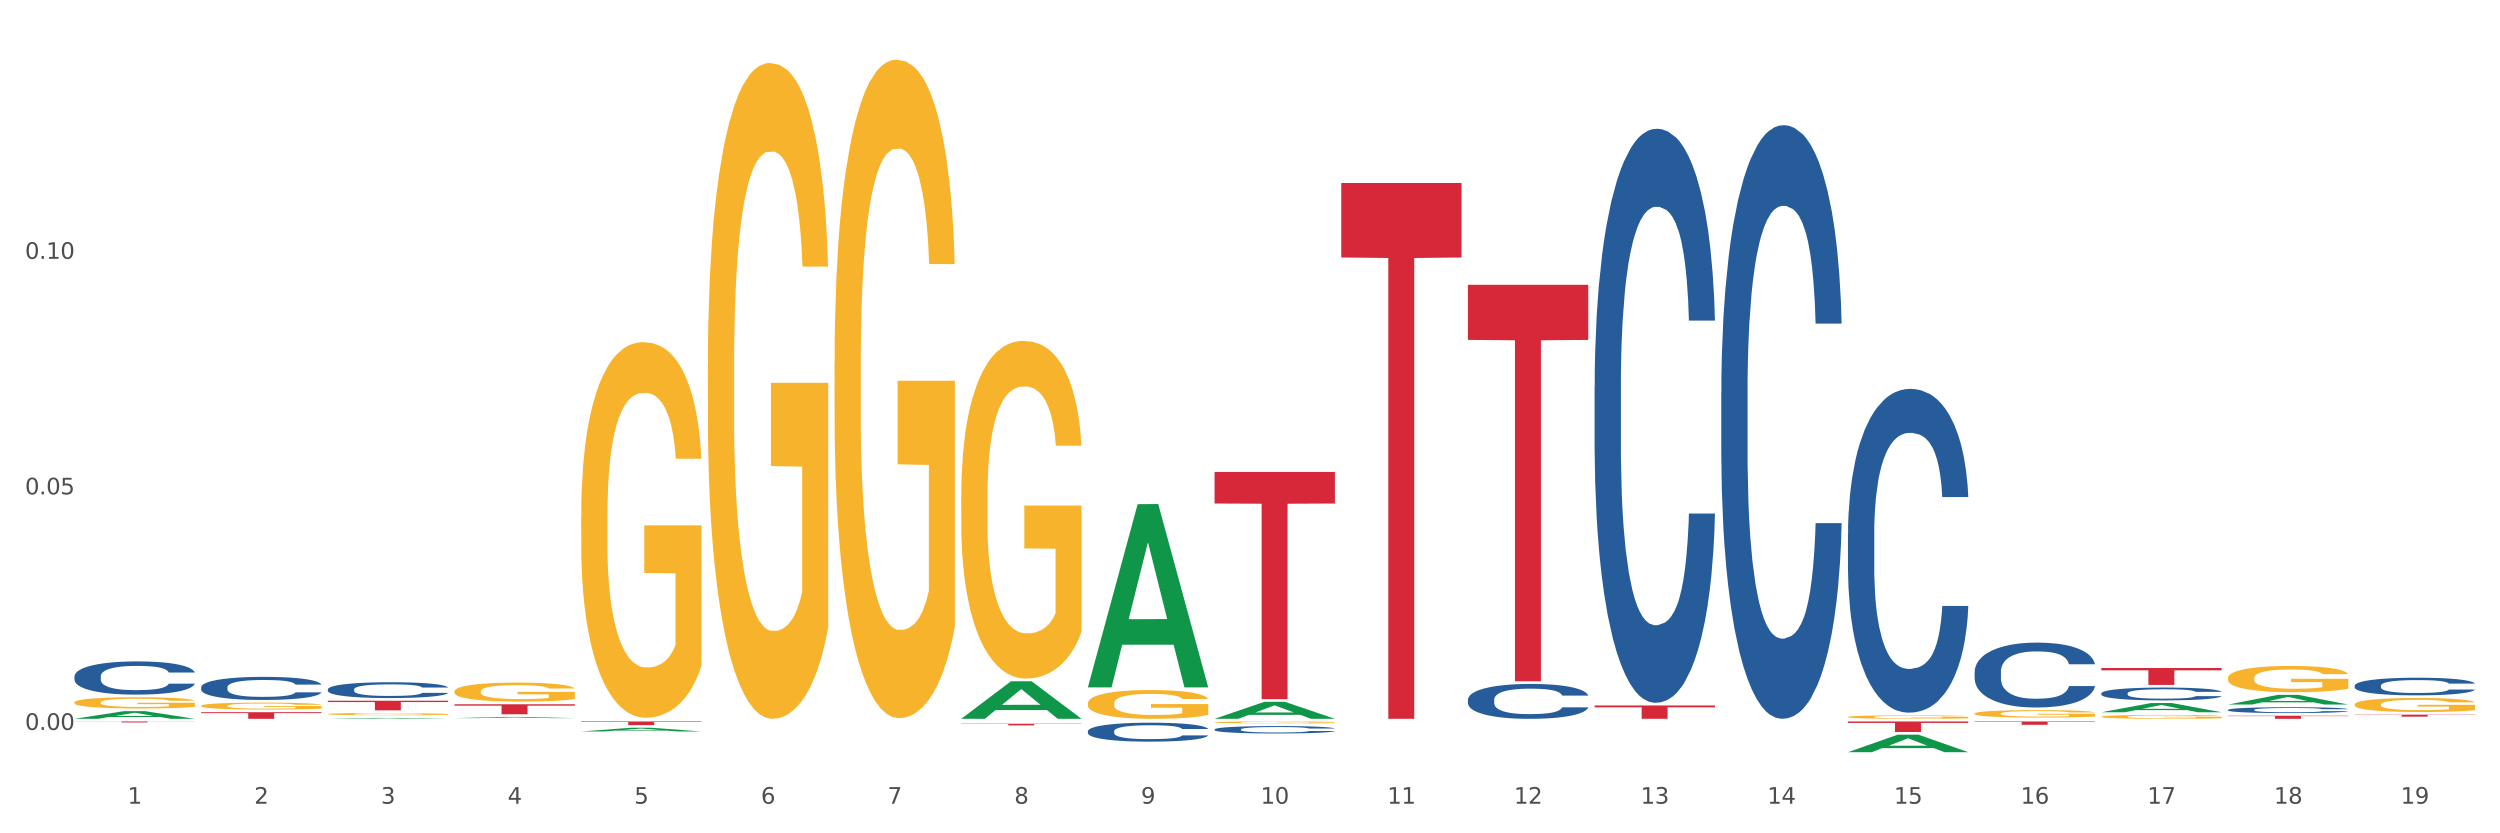 <?xml version="1.0" encoding="utf-8" standalone="no"?>
<!DOCTYPE svg PUBLIC "-//W3C//DTD SVG 1.1//EN"
  "http://www.w3.org/Graphics/SVG/1.1/DTD/svg11.dtd">
<svg xmlns:xlink="http://www.w3.org/1999/xlink" width="1080pt" height="360pt" viewBox="0 0 1080 360" xmlns="http://www.w3.org/2000/svg" version="1.1">
 <rect x="0" y="0" width="1080" height="360" fill="#333333" stroke="none"/>
 <defs>
  <style type="text/css">*{stroke-linejoin: round; stroke-linecap: butt}</style>
 </defs>
 <g id="figure_1">
  <g id="patch_1">
   <path d="M 0 360 
L 1080 360 
L 1080 0 
L 0 0 
z
" style="fill: #ffffff; stroke: #ffffff; stroke-linejoin: miter"/>
  </g>
  <g id="axes_1">
   <g id="matplotlib.axis_1">
    <g id="xtick_1">
     <g id="text_1">
      <!-- 1 -->
      <g style="fill: #4d4d4d" transform="translate(55.115 347.204) scale(0.096 -0.096)">
       <defs>
        <path id="DejaVuSans-31" d="M 794 531 
L 1825 531 
L 1825 4091 
L 703 3866 
L 703 4441 
L 1819 4666 
L 2450 4666 
L 2450 531 
L 3481 531 
L 3481 0 
L 794 0 
L 794 531 
z
" transform="scale(0.016)"/>
       </defs>
       <use xlink:href="#DejaVuSans-31"/>
      </g>
     </g>
    </g>
    <g id="xtick_2">
     <g id="text_2">
      <!-- 2 -->
      <g style="fill: #4d4d4d" transform="translate(109.839 347.204) scale(0.096 -0.096)">
       <defs>
        <path id="DejaVuSans-32" d="M 1228 531 
L 3431 531 
L 3431 0 
L 469 0 
L 469 531 
Q 828 903 1448 1529 
Q 2069 2156 2228 2338 
Q 2531 2678 2651 2914 
Q 2772 3150 2772 3378 
Q 2772 3750 2511 3984 
Q 2250 4219 1831 4219 
Q 1534 4219 1204 4116 
Q 875 4013 500 3803 
L 500 4441 
Q 881 4594 1212 4672 
Q 1544 4750 1819 4750 
Q 2544 4750 2975 4387 
Q 3406 4025 3406 3419 
Q 3406 3131 3298 2873 
Q 3191 2616 2906 2266 
Q 2828 2175 2409 1742 
Q 1991 1309 1228 531 
z
" transform="scale(0.016)"/>
       </defs>
       <use xlink:href="#DejaVuSans-32"/>
      </g>
     </g>
    </g>
    <g id="xtick_3">
     <g id="text_3">
      <!-- 3 -->
      <g style="fill: #4d4d4d" transform="translate(164.564 347.204) scale(0.096 -0.096)">
       <defs>
        <path id="DejaVuSans-33" d="M 2597 2516 
Q 3050 2419 3304 2112 
Q 3559 1806 3559 1356 
Q 3559 666 3084 287 
Q 2609 -91 1734 -91 
Q 1441 -91 1130 -33 
Q 819 25 488 141 
L 488 750 
Q 750 597 1062 519 
Q 1375 441 1716 441 
Q 2309 441 2620 675 
Q 2931 909 2931 1356 
Q 2931 1769 2642 2001 
Q 2353 2234 1838 2234 
L 1294 2234 
L 1294 2753 
L 1863 2753 
Q 2328 2753 2575 2939 
Q 2822 3125 2822 3475 
Q 2822 3834 2567 4026 
Q 2313 4219 1838 4219 
Q 1578 4219 1281 4162 
Q 984 4106 628 3988 
L 628 4550 
Q 988 4650 1302 4700 
Q 1616 4750 1894 4750 
Q 2613 4750 3031 4423 
Q 3450 4097 3450 3541 
Q 3450 3153 3228 2886 
Q 3006 2619 2597 2516 
z
" transform="scale(0.016)"/>
       </defs>
       <use xlink:href="#DejaVuSans-33"/>
      </g>
     </g>
    </g>
    <g id="xtick_4">
     <g id="text_4">
      <!-- 4 -->
      <g style="fill: #4d4d4d" transform="translate(219.288 347.204) scale(0.096 -0.096)">
       <defs>
        <path id="DejaVuSans-34" d="M 2419 4116 
L 825 1625 
L 2419 1625 
L 2419 4116 
z
M 2253 4666 
L 3047 4666 
L 3047 1625 
L 3713 1625 
L 3713 1100 
L 3047 1100 
L 3047 0 
L 2419 0 
L 2419 1100 
L 313 1100 
L 313 1709 
L 2253 4666 
z
" transform="scale(0.016)"/>
       </defs>
       <use xlink:href="#DejaVuSans-34"/>
      </g>
     </g>
    </g>
    <g id="xtick_5">
     <g id="text_5">
      <!-- 5 -->
      <g style="fill: #4d4d4d" transform="translate(274.012 347.204) scale(0.096 -0.096)">
       <defs>
        <path id="DejaVuSans-35" d="M 691 4666 
L 3169 4666 
L 3169 4134 
L 1269 4134 
L 1269 2991 
Q 1406 3038 1543 3061 
Q 1681 3084 1819 3084 
Q 2600 3084 3056 2656 
Q 3513 2228 3513 1497 
Q 3513 744 3044 326 
Q 2575 -91 1722 -91 
Q 1428 -91 1123 -41 
Q 819 9 494 109 
L 494 744 
Q 775 591 1075 516 
Q 1375 441 1709 441 
Q 2250 441 2565 725 
Q 2881 1009 2881 1497 
Q 2881 1984 2565 2268 
Q 2250 2553 1709 2553 
Q 1456 2553 1204 2497 
Q 953 2441 691 2322 
L 691 4666 
z
" transform="scale(0.016)"/>
       </defs>
       <use xlink:href="#DejaVuSans-35"/>
      </g>
     </g>
    </g>
    <g id="xtick_6">
     <g id="text_6">
      <!-- 6 -->
      <g style="fill: #4d4d4d" transform="translate(328.736 347.204) scale(0.096 -0.096)">
       <defs>
        <path id="DejaVuSans-36" d="M 2113 2584 
Q 1688 2584 1439 2293 
Q 1191 2003 1191 1497 
Q 1191 994 1439 701 
Q 1688 409 2113 409 
Q 2538 409 2786 701 
Q 3034 994 3034 1497 
Q 3034 2003 2786 2293 
Q 2538 2584 2113 2584 
z
M 3366 4563 
L 3366 3988 
Q 3128 4100 2886 4159 
Q 2644 4219 2406 4219 
Q 1781 4219 1451 3797 
Q 1122 3375 1075 2522 
Q 1259 2794 1537 2939 
Q 1816 3084 2150 3084 
Q 2853 3084 3261 2657 
Q 3669 2231 3669 1497 
Q 3669 778 3244 343 
Q 2819 -91 2113 -91 
Q 1303 -91 875 529 
Q 447 1150 447 2328 
Q 447 3434 972 4092 
Q 1497 4750 2381 4750 
Q 2619 4750 2861 4703 
Q 3103 4656 3366 4563 
z
" transform="scale(0.016)"/>
       </defs>
       <use xlink:href="#DejaVuSans-36"/>
      </g>
     </g>
    </g>
    <g id="xtick_7">
     <g id="text_7">
      <!-- 7 -->
      <g style="fill: #4d4d4d" transform="translate(383.461 347.204) scale(0.096 -0.096)">
       <defs>
        <path id="DejaVuSans-37" d="M 525 4666 
L 3525 4666 
L 3525 4397 
L 1831 0 
L 1172 0 
L 2766 4134 
L 525 4134 
L 525 4666 
z
" transform="scale(0.016)"/>
       </defs>
       <use xlink:href="#DejaVuSans-37"/>
      </g>
     </g>
    </g>
    <g id="xtick_8">
     <g id="text_8">
      <!-- 8 -->
      <g style="fill: #4d4d4d" transform="translate(438.185 347.204) scale(0.096 -0.096)">
       <defs>
        <path id="DejaVuSans-38" d="M 2034 2216 
Q 1584 2216 1326 1975 
Q 1069 1734 1069 1313 
Q 1069 891 1326 650 
Q 1584 409 2034 409 
Q 2484 409 2743 651 
Q 3003 894 3003 1313 
Q 3003 1734 2745 1975 
Q 2488 2216 2034 2216 
z
M 1403 2484 
Q 997 2584 770 2862 
Q 544 3141 544 3541 
Q 544 4100 942 4425 
Q 1341 4750 2034 4750 
Q 2731 4750 3128 4425 
Q 3525 4100 3525 3541 
Q 3525 3141 3298 2862 
Q 3072 2584 2669 2484 
Q 3125 2378 3379 2068 
Q 3634 1759 3634 1313 
Q 3634 634 3220 271 
Q 2806 -91 2034 -91 
Q 1263 -91 848 271 
Q 434 634 434 1313 
Q 434 1759 690 2068 
Q 947 2378 1403 2484 
z
M 1172 3481 
Q 1172 3119 1398 2916 
Q 1625 2713 2034 2713 
Q 2441 2713 2670 2916 
Q 2900 3119 2900 3481 
Q 2900 3844 2670 4047 
Q 2441 4250 2034 4250 
Q 1625 4250 1398 4047 
Q 1172 3844 1172 3481 
z
" transform="scale(0.016)"/>
       </defs>
       <use xlink:href="#DejaVuSans-38"/>
      </g>
     </g>
    </g>
    <g id="xtick_9">
     <g id="text_9">
      <!-- 9 -->
      <g style="fill: #4d4d4d" transform="translate(492.909 347.204) scale(0.096 -0.096)">
       <defs>
        <path id="DejaVuSans-39" d="M 703 97 
L 703 672 
Q 941 559 1184 500 
Q 1428 441 1663 441 
Q 2288 441 2617 861 
Q 2947 1281 2994 2138 
Q 2813 1869 2534 1725 
Q 2256 1581 1919 1581 
Q 1219 1581 811 2004 
Q 403 2428 403 3163 
Q 403 3881 828 4315 
Q 1253 4750 1959 4750 
Q 2769 4750 3195 4129 
Q 3622 3509 3622 2328 
Q 3622 1225 3098 567 
Q 2575 -91 1691 -91 
Q 1453 -91 1209 -44 
Q 966 3 703 97 
z
M 1959 2075 
Q 2384 2075 2632 2365 
Q 2881 2656 2881 3163 
Q 2881 3666 2632 3958 
Q 2384 4250 1959 4250 
Q 1534 4250 1286 3958 
Q 1038 3666 1038 3163 
Q 1038 2656 1286 2365 
Q 1534 2075 1959 2075 
z
" transform="scale(0.016)"/>
       </defs>
       <use xlink:href="#DejaVuSans-39"/>
      </g>
     </g>
    </g>
    <g id="xtick_10">
     <g id="text_10">
      <!-- 10 -->
      <g style="fill: #4d4d4d" transform="translate(544.58 347.204) scale(0.096 -0.096)">
       <defs>
        <path id="DejaVuSans-30" d="M 2034 4250 
Q 1547 4250 1301 3770 
Q 1056 3291 1056 2328 
Q 1056 1369 1301 889 
Q 1547 409 2034 409 
Q 2525 409 2770 889 
Q 3016 1369 3016 2328 
Q 3016 3291 2770 3770 
Q 2525 4250 2034 4250 
z
M 2034 4750 
Q 2819 4750 3233 4129 
Q 3647 3509 3647 2328 
Q 3647 1150 3233 529 
Q 2819 -91 2034 -91 
Q 1250 -91 836 529 
Q 422 1150 422 2328 
Q 422 3509 836 4129 
Q 1250 4750 2034 4750 
z
" transform="scale(0.016)"/>
       </defs>
       <use xlink:href="#DejaVuSans-31"/>
       <use xlink:href="#DejaVuSans-30" transform="translate(63.623 0)"/>
      </g>
     </g>
    </g>
    <g id="xtick_11">
     <g id="text_11">
      <!-- 11 -->
      <g style="fill: #4d4d4d" transform="translate(599.304 347.204) scale(0.096 -0.096)">
       <use xlink:href="#DejaVuSans-31"/>
       <use xlink:href="#DejaVuSans-31" transform="translate(63.623 0)"/>
      </g>
     </g>
    </g>
    <g id="xtick_12">
     <g id="text_12">
      <!-- 12 -->
      <g style="fill: #4d4d4d" transform="translate(654.028 347.204) scale(0.096 -0.096)">
       <use xlink:href="#DejaVuSans-31"/>
       <use xlink:href="#DejaVuSans-32" transform="translate(63.623 0)"/>
      </g>
     </g>
    </g>
    <g id="xtick_13">
     <g id="text_13">
      <!-- 13 -->
      <g style="fill: #4d4d4d" transform="translate(708.752 347.204) scale(0.096 -0.096)">
       <use xlink:href="#DejaVuSans-31"/>
       <use xlink:href="#DejaVuSans-33" transform="translate(63.623 0)"/>
      </g>
     </g>
    </g>
    <g id="xtick_14">
     <g id="text_14">
      <!-- 14 -->
      <g style="fill: #4d4d4d" transform="translate(763.477 347.204) scale(0.096 -0.096)">
       <use xlink:href="#DejaVuSans-31"/>
       <use xlink:href="#DejaVuSans-34" transform="translate(63.623 0)"/>
      </g>
     </g>
    </g>
    <g id="xtick_15">
     <g id="text_15">
      <!-- 15 -->
      <g style="fill: #4d4d4d" transform="translate(818.201 347.204) scale(0.096 -0.096)">
       <use xlink:href="#DejaVuSans-31"/>
       <use xlink:href="#DejaVuSans-35" transform="translate(63.623 0)"/>
      </g>
     </g>
    </g>
    <g id="xtick_16">
     <g id="text_16">
      <!-- 16 -->
      <g style="fill: #4d4d4d" transform="translate(872.925 347.204) scale(0.096 -0.096)">
       <use xlink:href="#DejaVuSans-31"/>
       <use xlink:href="#DejaVuSans-36" transform="translate(63.623 0)"/>
      </g>
     </g>
    </g>
    <g id="xtick_17">
     <g id="text_17">
      <!-- 17 -->
      <g style="fill: #4d4d4d" transform="translate(927.649 347.204) scale(0.096 -0.096)">
       <use xlink:href="#DejaVuSans-31"/>
       <use xlink:href="#DejaVuSans-37" transform="translate(63.623 0)"/>
      </g>
     </g>
    </g>
    <g id="xtick_18">
     <g id="text_18">
      <!-- 18 -->
      <g style="fill: #4d4d4d" transform="translate(982.374 347.204) scale(0.096 -0.096)">
       <use xlink:href="#DejaVuSans-31"/>
       <use xlink:href="#DejaVuSans-38" transform="translate(63.623 0)"/>
      </g>
     </g>
    </g>
    <g id="xtick_19">
     <g id="text_19">
      <!-- 19 -->
      <g style="fill: #4d4d4d" transform="translate(1037.098 347.204) scale(0.096 -0.096)">
       <use xlink:href="#DejaVuSans-31"/>
       <use xlink:href="#DejaVuSans-39" transform="translate(63.623 0)"/>
      </g>
     </g>
    </g>
    <g id="xtick_20"/>
    <g id="xtick_21"/>
    <g id="xtick_22"/>
    <g id="xtick_23"/>
    <g id="xtick_24"/>
    <g id="xtick_25"/>
    <g id="xtick_26"/>
    <g id="xtick_27"/>
    <g id="xtick_28"/>
    <g id="xtick_29"/>
    <g id="xtick_30"/>
    <g id="xtick_31"/>
    <g id="xtick_32"/>
    <g id="xtick_33"/>
    <g id="xtick_34"/>
    <g id="xtick_35"/>
    <g id="xtick_36"/>
    <g id="xtick_37"/>
   </g>
   <g id="matplotlib.axis_2">
    <g id="ytick_1">
     <g id="text_20">
      <!-- 0.00 -->
      <g style="fill: #4d4d4d" transform="translate(10.8 315.32) scale(0.096 -0.096)">
       <defs>
        <path id="DejaVuSans-2e" d="M 684 794 
L 1344 794 
L 1344 0 
L 684 0 
L 684 794 
z
" transform="scale(0.016)"/>
       </defs>
       <use xlink:href="#DejaVuSans-30"/>
       <use xlink:href="#DejaVuSans-2e" transform="translate(63.623 0)"/>
       <use xlink:href="#DejaVuSans-30" transform="translate(95.41 0)"/>
       <use xlink:href="#DejaVuSans-30" transform="translate(159.033 0)"/>
      </g>
     </g>
    </g>
    <g id="ytick_2">
     <g id="text_21">
      <!-- 0.05 -->
      <g style="fill: #4d4d4d" transform="translate(10.8 213.567) scale(0.096 -0.096)">
       <use xlink:href="#DejaVuSans-30"/>
       <use xlink:href="#DejaVuSans-2e" transform="translate(63.623 0)"/>
       <use xlink:href="#DejaVuSans-30" transform="translate(95.41 0)"/>
       <use xlink:href="#DejaVuSans-35" transform="translate(159.033 0)"/>
      </g>
     </g>
    </g>
    <g id="ytick_3">
     <g id="text_22">
      <!-- 0.10 -->
      <g style="fill: #4d4d4d" transform="translate(10.8 111.815) scale(0.096 -0.096)">
       <use xlink:href="#DejaVuSans-30"/>
       <use xlink:href="#DejaVuSans-2e" transform="translate(63.623 0)"/>
       <use xlink:href="#DejaVuSans-31" transform="translate(95.41 0)"/>
       <use xlink:href="#DejaVuSans-30" transform="translate(159.033 0)"/>
      </g>
     </g>
    </g>
    <g id="ytick_4"/>
    <g id="ytick_5"/>
    <g id="ytick_6"/>
   </g>
   <g id="PolyCollection_1">
    <path d="M 32.175 310.522 
L 32.229 310.519 
L 53.667 307.2 
L 62.564 307.197 
L 84.163 310.529 
L 73.873 310.529 
L 69.21 309.753 
L 47.075 309.753 
L 46.914 309.765 
L 42.412 310.529 
L 32.175 310.529 
L 32.175 310.522 
L 49.862 309.29 
L 66.423 309.287 
L 58.223 307.907 
L 58.115 307.901 
L 58.008 307.91 
L 49.808 309.287 
L 49.862 309.29 
L 32.175 310.522 
z
" clip-path="url(#p2b90a89a1f)" style="fill: #109648"/>
    <path d="M 141.624 310.528 
L 141.677 310.528 
L 163.116 310.149 
L 172.012 310.148 
L 193.612 310.529 
L 183.321 310.529 
L 178.658 310.44 
L 156.523 310.44 
L 156.362 310.442 
L 151.86 310.529 
L 141.624 310.529 
L 141.624 310.528 
L 159.31 310.387 
L 175.871 310.387 
L 167.671 310.229 
L 167.564 310.229 
L 167.457 310.23 
L 159.257 310.387 
L 159.31 310.387 
L 141.624 310.528 
z
" clip-path="url(#p2b90a89a1f)" style="fill: #109648"/>
    <path d="M 524.693 312.061 
L 524.755 312.06 
L 524.755 312.033 
L 524.878 312.009 
L 525.491 311.951 
L 526.412 311.904 
L 527.087 311.878 
L 527.762 311.858 
L 528.56 311.837 
L 529.542 311.815 
L 531.322 311.784 
L 532.427 311.768 
L 533.778 311.751 
L 536.233 311.726 
L 538.013 311.712 
L 539.854 311.701 
L 542.862 311.687 
L 544.826 311.681 
L 546.913 311.676 
L 549.429 311.673 
L 551.332 311.672 
L 555.506 311.675 
L 559.066 311.682 
L 560.784 311.687 
L 562.994 311.696 
L 564.16 311.702 
L 566.063 311.715 
L 568.027 311.731 
L 569.377 311.745 
L 571.403 311.771 
L 572.937 311.797 
L 574.349 311.829 
L 575.086 311.851 
L 575.638 311.872 
L 576.129 311.896 
L 576.62 311.934 
L 565.572 311.934 
L 565.142 311.907 
L 564.467 311.881 
L 563.485 311.857 
L 562.626 311.841 
L 561.153 311.822 
L 559.802 311.81 
L 558.391 311.801 
L 556.672 311.793 
L 555.322 311.789 
L 553.419 311.786 
L 549.675 311.787 
L 547.158 311.793 
L 545.44 311.801 
L 544.335 311.808 
L 543.353 311.815 
L 542.248 311.826 
L 540.959 311.842 
L 540.038 311.857 
L 539.118 311.875 
L 538.381 311.894 
L 537.706 311.915 
L 537.153 311.938 
L 536.724 311.962 
L 536.355 311.991 
L 536.049 312.04 
L 536.049 312.145 
L 536.171 312.169 
L 536.478 312.2 
L 536.847 312.224 
L 537.46 312.253 
L 538.013 312.272 
L 539.056 312.299 
L 540.222 312.323 
L 541.143 312.337 
L 542.064 312.349 
L 543.66 312.366 
L 545.44 312.38 
L 546.974 312.389 
L 549.061 312.396 
L 550.473 312.399 
L 551.7 312.401 
L 554.708 312.401 
L 556.856 312.399 
L 559.25 312.393 
L 561.091 312.386 
L 562.626 312.378 
L 564.344 312.364 
L 565.449 312.351 
L 565.449 312.19 
L 551.946 312.19 
L 551.946 312.083 
L 576.682 312.083 
L 576.682 312.396 
L 575.638 312.412 
L 574.472 312.427 
L 573.244 312.44 
L 571.403 312.456 
L 569.193 312.472 
L 567.229 312.482 
L 565.142 312.492 
L 562.687 312.5 
L 559.495 312.508 
L 557.531 312.511 
L 555.076 312.513 
L 552.191 312.514 
L 549.675 312.512 
L 547.22 312.508 
L 544.642 312.502 
L 542.125 312.492 
L 540.222 312.482 
L 538.32 312.469 
L 536.294 312.453 
L 534.698 312.438 
L 533.471 312.424 
L 532.12 312.406 
L 530.647 312.383 
L 529.542 312.362 
L 528.56 312.341 
L 527.517 312.313 
L 526.78 312.289 
L 526.044 312.259 
L 525.614 312.237 
L 525.123 312.203 
L 524.755 312.154 
L 524.693 312.061 
z
" clip-path="url(#p2b90a89a1f)" style="fill: #f7b32b"/>
    <path d="M 32.175 303.451 
L 32.236 303.446 
L 32.236 303.287 
L 32.359 303.15 
L 32.973 302.819 
L 33.894 302.545 
L 34.569 302.399 
L 35.244 302.28 
L 36.042 302.161 
L 37.024 302.037 
L 38.804 301.856 
L 39.909 301.763 
L 41.259 301.666 
L 43.714 301.524 
L 45.494 301.445 
L 47.336 301.378 
L 50.343 301.299 
L 52.307 301.264 
L 54.394 301.237 
L 56.911 301.219 
L 58.814 301.215 
L 62.987 301.228 
L 66.547 301.268 
L 68.266 301.299 
L 70.476 301.352 
L 71.642 301.387 
L 73.544 301.458 
L 75.509 301.551 
L 76.859 301.63 
L 78.884 301.781 
L 80.419 301.931 
L 81.831 302.116 
L 82.567 302.244 
L 83.12 302.364 
L 83.611 302.501 
L 84.102 302.717 
L 73.053 302.717 
L 72.624 302.563 
L 71.949 302.417 
L 70.967 302.275 
L 70.107 302.187 
L 68.634 302.077 
L 67.284 302.006 
L 65.872 301.953 
L 64.153 301.909 
L 62.803 301.887 
L 60.9 301.869 
L 57.156 301.873 
L 54.64 301.909 
L 52.921 301.953 
L 51.816 301.993 
L 50.834 302.037 
L 49.729 302.099 
L 48.44 302.191 
L 47.52 302.275 
L 46.599 302.381 
L 45.863 302.488 
L 45.187 302.611 
L 44.635 302.744 
L 44.205 302.881 
L 43.837 303.049 
L 43.53 303.327 
L 43.53 303.932 
L 43.653 304.069 
L 43.96 304.251 
L 44.328 304.388 
L 44.942 304.551 
L 45.494 304.662 
L 46.538 304.821 
L 47.704 304.953 
L 48.625 305.037 
L 49.545 305.108 
L 51.141 305.205 
L 52.921 305.285 
L 54.456 305.333 
L 56.542 305.377 
L 57.954 305.395 
L 59.182 305.404 
L 62.189 305.404 
L 64.338 305.391 
L 66.731 305.36 
L 68.573 305.32 
L 70.107 305.271 
L 71.826 305.192 
L 72.931 305.117 
L 72.931 304.193 
L 59.427 304.189 
L 59.427 303.575 
L 84.163 303.575 
L 84.163 305.377 
L 83.12 305.47 
L 81.953 305.554 
L 80.726 305.629 
L 78.884 305.722 
L 76.675 305.81 
L 74.711 305.872 
L 72.624 305.925 
L 70.169 305.974 
L 66.977 306.018 
L 65.013 306.036 
L 62.558 306.049 
L 59.673 306.053 
L 57.156 306.045 
L 54.701 306.023 
L 52.123 305.983 
L 49.607 305.925 
L 47.704 305.868 
L 45.801 305.797 
L 43.776 305.704 
L 42.18 305.616 
L 40.952 305.536 
L 39.602 305.435 
L 38.129 305.302 
L 37.024 305.183 
L 36.042 305.059 
L 34.998 304.9 
L 34.262 304.763 
L 33.525 304.591 
L 33.096 304.463 
L 32.605 304.264 
L 32.236 303.985 
L 32.175 303.451 
z
" clip-path="url(#p2b90a89a1f)" style="fill: #f7b32b"/>
    <path d="M 415.245 214.669 
L 415.306 214.535 
L 415.306 209.738 
L 415.429 205.608 
L 416.043 195.615 
L 416.964 187.353 
L 417.639 182.956 
L 418.314 179.359 
L 419.112 175.761 
L 420.094 172.03 
L 421.874 166.567 
L 422.979 163.769 
L 424.329 160.838 
L 426.784 156.574 
L 428.564 154.175 
L 430.406 152.177 
L 433.413 149.778 
L 435.377 148.712 
L 437.464 147.913 
L 439.981 147.38 
L 441.883 147.247 
L 446.057 147.646 
L 449.617 148.846 
L 451.336 149.778 
L 453.545 151.377 
L 454.712 152.443 
L 456.614 154.575 
L 458.579 157.373 
L 459.929 159.772 
L 461.954 164.302 
L 463.489 168.832 
L 464.901 174.429 
L 465.637 178.293 
L 466.19 181.89 
L 466.681 186.021 
L 467.172 192.55 
L 456.123 192.55 
L 455.694 187.886 
L 455.019 183.489 
L 454.036 179.225 
L 453.177 176.561 
L 451.704 173.229 
L 450.354 171.098 
L 448.942 169.499 
L 447.223 168.166 
L 445.873 167.5 
L 443.97 166.967 
L 440.226 167.1 
L 437.71 168.166 
L 435.991 169.499 
L 434.886 170.698 
L 433.904 172.03 
L 432.799 173.896 
L 431.51 176.694 
L 430.59 179.225 
L 429.669 182.423 
L 428.932 185.621 
L 428.257 189.352 
L 427.705 193.349 
L 427.275 197.48 
L 426.907 202.543 
L 426.6 210.938 
L 426.6 229.192 
L 426.723 233.323 
L 427.03 238.786 
L 427.398 242.916 
L 428.012 247.846 
L 428.564 251.178 
L 429.608 255.974 
L 430.774 259.972 
L 431.695 262.503 
L 432.615 264.635 
L 434.211 267.567 
L 435.991 269.965 
L 437.526 271.431 
L 439.612 272.763 
L 441.024 273.296 
L 442.252 273.563 
L 445.259 273.563 
L 447.408 273.163 
L 449.801 272.23 
L 451.643 271.031 
L 453.177 269.565 
L 454.896 267.167 
L 456.001 264.902 
L 456.001 237.054 
L 442.497 236.92 
L 442.497 218.399 
L 467.233 218.399 
L 467.233 272.763 
L 466.19 275.561 
L 465.023 278.093 
L 463.796 280.358 
L 461.954 283.156 
L 459.745 285.821 
L 457.781 287.687 
L 455.694 289.286 
L 453.239 290.751 
L 450.047 292.084 
L 448.083 292.617 
L 445.628 293.016 
L 442.743 293.15 
L 440.226 292.883 
L 437.771 292.217 
L 435.193 291.018 
L 432.677 289.286 
L 430.774 287.553 
L 428.871 285.421 
L 426.846 282.623 
L 425.25 279.958 
L 424.022 277.56 
L 422.672 274.495 
L 421.199 270.498 
L 420.094 266.9 
L 419.112 263.17 
L 418.068 258.373 
L 417.332 254.242 
L 416.595 249.046 
L 416.166 245.182 
L 415.675 239.186 
L 415.306 230.791 
L 415.245 214.669 
z
" clip-path="url(#p2b90a89a1f)" style="fill: #f7b32b"/>
    <path d="M 360.521 157.213 
L 360.582 156.953 
L 360.582 147.601 
L 360.705 139.547 
L 361.319 120.063 
L 362.239 103.956 
L 362.914 95.383 
L 363.59 88.369 
L 364.388 81.354 
L 365.37 74.08 
L 367.15 63.429 
L 368.254 57.973 
L 369.605 52.258 
L 372.06 43.945 
L 373.84 39.269 
L 375.681 35.372 
L 378.689 30.695 
L 380.653 28.617 
L 382.74 27.058 
L 385.256 26.019 
L 387.159 25.759 
L 391.333 26.539 
L 394.893 28.877 
L 396.612 30.695 
L 398.821 33.813 
L 399.987 35.891 
L 401.89 40.048 
L 403.854 45.503 
L 405.205 50.18 
L 407.23 59.012 
L 408.765 67.845 
L 410.176 78.756 
L 410.913 86.29 
L 411.465 93.305 
L 411.956 101.358 
L 412.447 114.088 
L 401.399 114.088 
L 400.969 104.995 
L 400.294 96.422 
L 399.312 88.109 
L 398.453 82.913 
L 396.98 76.418 
L 395.629 72.262 
L 394.218 69.144 
L 392.499 66.546 
L 391.149 65.247 
L 389.246 64.208 
L 385.502 64.468 
L 382.985 66.546 
L 381.267 69.144 
L 380.162 71.482 
L 379.18 74.08 
L 378.075 77.717 
L 376.786 83.173 
L 375.865 88.109 
L 374.945 94.344 
L 374.208 100.579 
L 373.533 107.853 
L 372.981 115.646 
L 372.551 123.7 
L 372.183 133.572 
L 371.876 149.939 
L 371.876 185.53 
L 371.999 193.583 
L 372.305 204.234 
L 372.674 212.288 
L 373.287 221.9 
L 373.84 228.395 
L 374.883 237.747 
L 376.05 245.541 
L 376.97 250.477 
L 377.891 254.634 
L 379.487 260.349 
L 381.267 265.025 
L 382.801 267.883 
L 384.888 270.481 
L 386.3 271.52 
L 387.527 272.039 
L 390.535 272.039 
L 392.683 271.26 
L 395.077 269.442 
L 396.918 267.103 
L 398.453 264.246 
L 400.172 259.57 
L 401.276 255.153 
L 401.276 200.857 
L 387.773 200.597 
L 387.773 164.487 
L 412.509 164.487 
L 412.509 270.481 
L 411.465 275.936 
L 410.299 280.872 
L 409.071 285.289 
L 407.23 290.744 
L 405.02 295.94 
L 403.056 299.577 
L 400.969 302.695 
L 398.514 305.552 
L 395.323 308.15 
L 393.358 309.189 
L 390.903 309.969 
L 388.018 310.228 
L 385.502 309.709 
L 383.047 308.41 
L 380.469 306.072 
L 377.952 302.695 
L 376.05 299.317 
L 374.147 295.161 
L 372.121 289.705 
L 370.525 284.509 
L 369.298 279.833 
L 367.948 273.858 
L 366.474 266.064 
L 365.37 259.05 
L 364.388 251.776 
L 363.344 242.423 
L 362.608 234.37 
L 361.871 224.238 
L 361.441 216.704 
L 360.95 205.014 
L 360.582 188.647 
L 360.521 157.213 
z
" clip-path="url(#p2b90a89a1f)" style="fill: #f7b32b"/>
    <path d="M 305.796 158.118 
L 305.858 157.86 
L 305.858 148.544 
L 305.981 140.523 
L 306.594 121.116 
L 307.515 105.072 
L 308.19 96.533 
L 308.865 89.547 
L 309.663 82.56 
L 310.645 75.315 
L 312.425 64.706 
L 313.53 59.272 
L 314.88 53.579 
L 317.336 45.299 
L 319.116 40.641 
L 320.957 36.76 
L 323.965 32.102 
L 325.929 30.032 
L 328.016 28.479 
L 330.532 27.444 
L 332.435 27.185 
L 336.609 27.962 
L 340.169 30.291 
L 341.887 32.102 
L 344.097 35.207 
L 345.263 37.277 
L 347.166 41.417 
L 349.13 46.851 
L 350.48 51.509 
L 352.506 60.307 
L 354.04 69.105 
L 355.452 79.973 
L 356.189 87.477 
L 356.741 94.463 
L 357.232 102.485 
L 357.723 115.164 
L 346.675 115.164 
L 346.245 106.108 
L 345.57 97.568 
L 344.588 89.288 
L 343.729 84.113 
L 342.256 77.644 
L 340.905 73.504 
L 339.493 70.399 
L 337.775 67.811 
L 336.425 66.517 
L 334.522 65.482 
L 330.778 65.741 
L 328.261 67.811 
L 326.542 70.399 
L 325.438 72.727 
L 324.456 75.315 
L 323.351 78.938 
L 322.062 84.372 
L 321.141 89.288 
L 320.22 95.498 
L 319.484 101.709 
L 318.809 108.954 
L 318.256 116.717 
L 317.827 124.738 
L 317.458 134.571 
L 317.151 150.873 
L 317.151 186.323 
L 317.274 194.345 
L 317.581 204.954 
L 317.949 212.976 
L 318.563 222.55 
L 319.116 229.019 
L 320.159 238.334 
L 321.325 246.097 
L 322.246 251.014 
L 323.167 255.154 
L 324.762 260.847 
L 326.542 265.504 
L 328.077 268.351 
L 330.164 270.938 
L 331.576 271.973 
L 332.803 272.491 
L 335.811 272.491 
L 337.959 271.715 
L 340.353 269.903 
L 342.194 267.574 
L 343.729 264.728 
L 345.447 260.07 
L 346.552 255.671 
L 346.552 201.59 
L 333.049 201.332 
L 333.049 165.364 
L 357.784 165.364 
L 357.784 270.938 
L 356.741 276.372 
L 355.575 281.289 
L 354.347 285.688 
L 352.506 291.122 
L 350.296 296.297 
L 348.332 299.919 
L 346.245 303.025 
L 343.79 305.871 
L 340.598 308.459 
L 338.634 309.494 
L 336.179 310.27 
L 333.294 310.529 
L 330.778 310.011 
L 328.322 308.717 
L 325.745 306.389 
L 323.228 303.025 
L 321.325 299.661 
L 319.423 295.521 
L 317.397 290.087 
L 315.801 284.911 
L 314.574 280.254 
L 313.223 274.302 
L 311.75 266.539 
L 310.645 259.553 
L 309.663 252.307 
L 308.62 242.992 
L 307.883 234.97 
L 307.147 224.879 
L 306.717 217.375 
L 306.226 205.73 
L 305.858 189.429 
L 305.796 158.118 
z
" clip-path="url(#p2b90a89a1f)" style="fill: #f7b32b"/>
    <path d="M 251.072 222.784 
L 251.133 222.636 
L 251.133 217.301 
L 251.256 212.707 
L 251.87 201.592 
L 252.791 192.404 
L 253.466 187.514 
L 254.141 183.513 
L 254.939 179.511 
L 255.921 175.362 
L 257.701 169.286 
L 258.806 166.174 
L 260.156 162.914 
L 262.611 158.171 
L 264.391 155.504 
L 266.233 153.281 
L 269.24 150.613 
L 271.204 149.428 
L 273.291 148.539 
L 275.808 147.946 
L 277.711 147.798 
L 281.884 148.242 
L 285.444 149.576 
L 287.163 150.613 
L 289.373 152.392 
L 290.539 153.577 
L 292.442 155.948 
L 294.406 159.061 
L 295.756 161.728 
L 297.782 166.767 
L 299.316 171.805 
L 300.728 178.029 
L 301.464 182.327 
L 302.017 186.328 
L 302.508 190.922 
L 302.999 198.184 
L 291.951 198.184 
L 291.521 192.997 
L 290.846 188.107 
L 289.864 183.364 
L 289.004 180.401 
L 287.531 176.696 
L 286.181 174.325 
L 284.769 172.546 
L 283.051 171.064 
L 281.7 170.323 
L 279.797 169.731 
L 276.053 169.879 
L 273.537 171.064 
L 271.818 172.546 
L 270.713 173.88 
L 269.731 175.362 
L 268.627 177.437 
L 267.338 180.549 
L 266.417 183.364 
L 265.496 186.921 
L 264.76 190.478 
L 264.084 194.627 
L 263.532 199.073 
L 263.102 203.667 
L 262.734 209.298 
L 262.427 218.635 
L 262.427 238.937 
L 262.55 243.531 
L 262.857 249.607 
L 263.225 254.201 
L 263.839 259.684 
L 264.391 263.389 
L 265.435 268.724 
L 266.601 273.17 
L 267.522 275.986 
L 268.442 278.357 
L 270.038 281.617 
L 271.818 284.285 
L 273.353 285.915 
L 275.44 287.397 
L 276.851 287.99 
L 278.079 288.286 
L 281.086 288.286 
L 283.235 287.841 
L 285.629 286.804 
L 287.47 285.47 
L 289.004 283.84 
L 290.723 281.173 
L 291.828 278.653 
L 291.828 247.681 
L 278.324 247.533 
L 278.324 226.934 
L 303.06 226.934 
L 303.06 287.397 
L 302.017 290.509 
L 300.851 293.325 
L 299.623 295.844 
L 297.782 298.956 
L 295.572 301.92 
L 293.608 303.995 
L 291.521 305.773 
L 289.066 307.403 
L 285.874 308.885 
L 283.91 309.478 
L 281.455 309.922 
L 278.57 310.071 
L 276.053 309.774 
L 273.598 309.033 
L 271.02 307.699 
L 268.504 305.773 
L 266.601 303.846 
L 264.698 301.475 
L 262.673 298.363 
L 261.077 295.399 
L 259.849 292.732 
L 258.499 289.323 
L 257.026 284.877 
L 255.921 280.876 
L 254.939 276.727 
L 253.896 271.392 
L 253.159 266.798 
L 252.422 261.018 
L 251.993 256.721 
L 251.502 250.052 
L 251.133 240.716 
L 251.072 222.784 
z
" clip-path="url(#p2b90a89a1f)" style="fill: #f7b32b"/>
    <path d="M 524.693 203.877 
L 576.682 203.877 
L 576.682 217.518 
L 556.231 217.611 
L 556.231 302.04 
L 545.021 302.04 
L 545.021 217.611 
L 524.693 217.518 
L 524.693 203.969 
L 524.693 203.877 
z
" clip-path="url(#p2b90a89a1f)" style="fill: #d62839"/>
    <path d="M 579.418 79.07 
L 631.406 79.07 
L 631.406 111.236 
L 610.956 111.453 
L 610.956 310.529 
L 599.745 310.529 
L 599.745 111.453 
L 579.418 111.236 
L 579.418 79.288 
L 579.418 79.07 
z
" clip-path="url(#p2b90a89a1f)" style="fill: #d62839"/>
    <path d="M 634.142 123.043 
L 686.13 123.043 
L 686.13 146.844 
L 665.68 147.005 
L 665.68 294.317 
L 654.469 294.317 
L 654.469 147.005 
L 634.142 146.844 
L 634.142 123.204 
L 634.142 123.043 
z
" clip-path="url(#p2b90a89a1f)" style="fill: #d62839"/>
    <path d="M 688.866 304.763 
L 740.854 304.763 
L 740.854 305.564 
L 720.404 305.57 
L 720.404 310.529 
L 709.193 310.529 
L 709.193 305.57 
L 688.866 305.564 
L 688.866 304.769 
L 688.866 304.763 
z
" clip-path="url(#p2b90a89a1f)" style="fill: #d62839"/>
    <path d="M 415.245 312.664 
L 467.233 312.664 
L 467.233 312.763 
L 446.783 312.764 
L 446.783 313.373 
L 435.572 313.373 
L 435.572 312.764 
L 415.245 312.763 
L 415.245 312.665 
L 415.245 312.664 
z
" clip-path="url(#p2b90a89a1f)" style="fill: #d62839"/>
    <path d="M 251.072 311.672 
L 303.06 311.672 
L 303.06 311.891 
L 282.61 311.892 
L 282.61 313.246 
L 271.399 313.246 
L 271.399 311.892 
L 251.072 311.891 
L 251.072 311.674 
L 251.072 311.672 
z
" clip-path="url(#p2b90a89a1f)" style="fill: #d62839"/>
    <path d="M 196.348 304.244 
L 248.336 304.244 
L 248.336 304.846 
L 227.886 304.85 
L 227.886 308.576 
L 216.675 308.576 
L 216.675 304.85 
L 196.348 304.846 
L 196.348 304.248 
L 196.348 304.244 
z
" clip-path="url(#p2b90a89a1f)" style="fill: #d62839"/>
    <path d="M 469.969 303.847 
L 470.031 303.835 
L 470.031 303.427 
L 470.153 303.075 
L 470.767 302.224 
L 471.688 301.521 
L 472.363 301.147 
L 473.038 300.84 
L 473.836 300.534 
L 474.818 300.216 
L 476.598 299.751 
L 477.703 299.513 
L 479.053 299.263 
L 481.508 298.9 
L 483.288 298.696 
L 485.13 298.526 
L 488.137 298.322 
L 490.102 298.231 
L 492.188 298.163 
L 494.705 298.118 
L 496.608 298.106 
L 500.781 298.14 
L 504.341 298.242 
L 506.06 298.322 
L 508.27 298.458 
L 509.436 298.549 
L 511.339 298.73 
L 513.303 298.968 
L 514.653 299.173 
L 516.679 299.558 
L 518.213 299.944 
L 519.625 300.421 
L 520.361 300.75 
L 520.914 301.056 
L 521.405 301.408 
L 521.896 301.963 
L 510.848 301.963 
L 510.418 301.566 
L 509.743 301.192 
L 508.761 300.829 
L 507.901 300.602 
L 506.428 300.318 
L 505.078 300.137 
L 503.666 300.001 
L 501.948 299.887 
L 500.597 299.831 
L 498.695 299.785 
L 494.95 299.797 
L 492.434 299.887 
L 490.715 300.001 
L 489.61 300.103 
L 488.628 300.216 
L 487.524 300.375 
L 486.235 300.613 
L 485.314 300.829 
L 484.393 301.101 
L 483.657 301.373 
L 482.982 301.691 
L 482.429 302.031 
L 481.999 302.383 
L 481.631 302.814 
L 481.324 303.529 
L 481.324 305.083 
L 481.447 305.435 
L 481.754 305.9 
L 482.122 306.252 
L 482.736 306.671 
L 483.288 306.955 
L 484.332 307.364 
L 485.498 307.704 
L 486.419 307.919 
L 487.339 308.101 
L 488.935 308.35 
L 490.715 308.555 
L 492.25 308.679 
L 494.337 308.793 
L 495.748 308.838 
L 496.976 308.861 
L 499.984 308.861 
L 502.132 308.827 
L 504.526 308.748 
L 506.367 308.645 
L 507.901 308.521 
L 509.62 308.316 
L 510.725 308.124 
L 510.725 305.753 
L 497.221 305.741 
L 497.221 304.164 
L 521.957 304.164 
L 521.957 308.793 
L 520.914 309.031 
L 519.748 309.247 
L 518.52 309.44 
L 516.679 309.678 
L 514.469 309.905 
L 512.505 310.064 
L 510.418 310.2 
L 507.963 310.324 
L 504.771 310.438 
L 502.807 310.483 
L 500.352 310.517 
L 497.467 310.529 
L 494.95 310.506 
L 492.495 310.449 
L 489.917 310.347 
L 487.401 310.2 
L 485.498 310.052 
L 483.595 309.871 
L 481.57 309.632 
L 479.974 309.406 
L 478.746 309.201 
L 477.396 308.94 
L 475.923 308.6 
L 474.818 308.294 
L 473.836 307.976 
L 472.793 307.568 
L 472.056 307.216 
L 471.32 306.774 
L 470.89 306.445 
L 470.399 305.934 
L 470.031 305.219 
L 469.969 303.847 
z
" clip-path="url(#p2b90a89a1f)" style="fill: #f7b32b"/>
    <path d="M 196.348 298.684 
L 196.409 298.676 
L 196.409 298.406 
L 196.532 298.174 
L 197.146 297.611 
L 198.066 297.147 
L 198.742 296.899 
L 199.417 296.697 
L 200.215 296.494 
L 201.197 296.284 
L 202.977 295.977 
L 204.082 295.819 
L 205.432 295.654 
L 207.887 295.415 
L 209.667 295.28 
L 211.508 295.167 
L 214.516 295.032 
L 216.48 294.972 
L 218.567 294.927 
L 221.084 294.897 
L 222.986 294.89 
L 227.16 294.912 
L 230.72 294.98 
L 232.439 295.032 
L 234.648 295.122 
L 235.815 295.182 
L 237.717 295.302 
L 239.681 295.46 
L 241.032 295.595 
L 243.057 295.849 
L 244.592 296.104 
L 246.003 296.419 
L 246.74 296.637 
L 247.292 296.839 
L 247.783 297.072 
L 248.275 297.439 
L 237.226 297.439 
L 236.797 297.177 
L 236.121 296.929 
L 235.139 296.689 
L 234.28 296.539 
L 232.807 296.352 
L 231.457 296.232 
L 230.045 296.142 
L 228.326 296.067 
L 226.976 296.029 
L 225.073 295.999 
L 221.329 296.007 
L 218.813 296.067 
L 217.094 296.142 
L 215.989 296.209 
L 215.007 296.284 
L 213.902 296.389 
L 212.613 296.547 
L 211.693 296.689 
L 210.772 296.869 
L 210.035 297.049 
L 209.36 297.259 
L 208.808 297.484 
L 208.378 297.716 
L 208.01 298.001 
L 207.703 298.474 
L 207.703 299.501 
L 207.826 299.733 
L 208.133 300.041 
L 208.501 300.273 
L 209.115 300.551 
L 209.667 300.738 
L 210.711 301.008 
L 211.877 301.233 
L 212.797 301.375 
L 213.718 301.495 
L 215.314 301.66 
L 217.094 301.795 
L 218.628 301.878 
L 220.715 301.953 
L 222.127 301.983 
L 223.355 301.998 
L 226.362 301.998 
L 228.51 301.975 
L 230.904 301.923 
L 232.746 301.855 
L 234.28 301.773 
L 235.999 301.638 
L 237.104 301.51 
L 237.104 299.943 
L 223.6 299.936 
L 223.6 298.894 
L 248.336 298.894 
L 248.336 301.953 
L 247.292 302.11 
L 246.126 302.253 
L 244.899 302.38 
L 243.057 302.538 
L 240.848 302.688 
L 238.884 302.793 
L 236.797 302.883 
L 234.341 302.965 
L 231.15 303.04 
L 229.186 303.07 
L 226.73 303.093 
L 223.846 303.1 
L 221.329 303.085 
L 218.874 303.048 
L 216.296 302.98 
L 213.779 302.883 
L 211.877 302.785 
L 209.974 302.665 
L 207.948 302.508 
L 206.353 302.358 
L 205.125 302.223 
L 203.775 302.05 
L 202.302 301.825 
L 201.197 301.623 
L 200.215 301.413 
L 199.171 301.143 
L 198.435 300.911 
L 197.698 300.618 
L 197.269 300.401 
L 196.777 300.063 
L 196.409 299.591 
L 196.348 298.684 
z
" clip-path="url(#p2b90a89a1f)" style="fill: #f7b32b"/>
    <path d="M 141.624 308.466 
L 141.685 308.466 
L 141.685 308.433 
L 141.808 308.404 
L 142.421 308.336 
L 143.342 308.279 
L 144.017 308.249 
L 144.693 308.224 
L 145.49 308.2 
L 146.472 308.174 
L 148.252 308.137 
L 149.357 308.117 
L 150.708 308.097 
L 153.163 308.068 
L 154.943 308.052 
L 156.784 308.038 
L 159.792 308.021 
L 161.756 308.014 
L 163.843 308.009 
L 166.359 308.005 
L 168.262 308.004 
L 172.436 308.007 
L 175.996 308.015 
L 177.714 308.021 
L 179.924 308.032 
L 181.09 308.04 
L 182.993 308.054 
L 184.957 308.074 
L 186.308 308.09 
L 188.333 308.121 
L 189.867 308.152 
L 191.279 308.19 
L 192.016 308.217 
L 192.568 308.242 
L 193.059 308.27 
L 193.55 308.315 
L 182.502 308.315 
L 182.072 308.283 
L 181.397 308.253 
L 180.415 308.223 
L 179.556 308.205 
L 178.083 308.182 
L 176.732 308.168 
L 175.321 308.157 
L 173.602 308.148 
L 172.252 308.143 
L 170.349 308.139 
L 166.605 308.14 
L 164.088 308.148 
L 162.37 308.157 
L 161.265 308.165 
L 160.283 308.174 
L 159.178 308.187 
L 157.889 308.206 
L 156.968 308.223 
L 156.048 308.245 
L 155.311 308.267 
L 154.636 308.293 
L 154.083 308.32 
L 153.654 308.349 
L 153.286 308.383 
L 152.979 308.441 
L 152.979 308.566 
L 153.101 308.594 
L 153.408 308.632 
L 153.777 308.66 
L 154.39 308.694 
L 154.943 308.717 
L 155.986 308.75 
L 157.152 308.777 
L 158.073 308.794 
L 158.994 308.809 
L 160.59 308.829 
L 162.37 308.846 
L 163.904 308.856 
L 165.991 308.865 
L 167.403 308.868 
L 168.63 308.87 
L 171.638 308.87 
L 173.786 308.868 
L 176.18 308.861 
L 178.021 308.853 
L 179.556 308.843 
L 181.274 308.826 
L 182.379 308.811 
L 182.379 308.62 
L 168.876 308.619 
L 168.876 308.492 
L 193.612 308.492 
L 193.612 308.865 
L 192.568 308.884 
L 191.402 308.901 
L 190.174 308.917 
L 188.333 308.936 
L 186.123 308.954 
L 184.159 308.967 
L 182.072 308.978 
L 179.617 308.988 
L 176.425 308.997 
L 174.461 309.001 
L 172.006 309.004 
L 169.121 309.005 
L 166.605 309.003 
L 164.15 308.998 
L 161.572 308.99 
L 159.055 308.978 
L 157.152 308.966 
L 155.25 308.952 
L 153.224 308.932 
L 151.628 308.914 
L 150.401 308.898 
L 149.05 308.877 
L 147.577 308.849 
L 146.472 308.825 
L 145.49 308.799 
L 144.447 308.766 
L 143.71 308.738 
L 142.974 308.702 
L 142.544 308.676 
L 142.053 308.635 
L 141.685 308.577 
L 141.624 308.466 
z
" clip-path="url(#p2b90a89a1f)" style="fill: #f7b32b"/>
    <path d="M 86.899 304.915 
L 86.961 304.913 
L 86.961 304.814 
L 87.083 304.729 
L 87.697 304.523 
L 88.618 304.353 
L 89.293 304.262 
L 89.968 304.188 
L 90.766 304.114 
L 91.748 304.037 
L 93.528 303.924 
L 94.633 303.866 
L 95.983 303.806 
L 98.439 303.718 
L 100.219 303.669 
L 102.06 303.628 
L 105.067 303.578 
L 107.032 303.556 
L 109.118 303.54 
L 111.635 303.529 
L 113.538 303.526 
L 117.712 303.534 
L 121.272 303.559 
L 122.99 303.578 
L 125.2 303.611 
L 126.366 303.633 
L 128.269 303.677 
L 130.233 303.735 
L 131.583 303.784 
L 133.609 303.877 
L 135.143 303.971 
L 136.555 304.086 
L 137.291 304.166 
L 137.844 304.24 
L 138.335 304.325 
L 138.826 304.46 
L 127.778 304.46 
L 127.348 304.364 
L 126.673 304.273 
L 125.691 304.185 
L 124.832 304.13 
L 123.358 304.061 
L 122.008 304.018 
L 120.596 303.985 
L 118.878 303.957 
L 117.527 303.943 
L 115.625 303.932 
L 111.881 303.935 
L 109.364 303.957 
L 107.645 303.985 
L 106.541 304.009 
L 105.559 304.037 
L 104.454 304.075 
L 103.165 304.133 
L 102.244 304.185 
L 101.323 304.251 
L 100.587 304.317 
L 99.912 304.394 
L 99.359 304.476 
L 98.93 304.561 
L 98.561 304.666 
L 98.254 304.839 
L 98.254 305.215 
L 98.377 305.3 
L 98.684 305.413 
L 99.052 305.498 
L 99.666 305.599 
L 100.219 305.668 
L 101.262 305.767 
L 102.428 305.849 
L 103.349 305.901 
L 104.27 305.945 
L 105.865 306.006 
L 107.645 306.055 
L 109.18 306.085 
L 111.267 306.113 
L 112.678 306.124 
L 113.906 306.129 
L 116.914 306.129 
L 119.062 306.121 
L 121.456 306.102 
L 123.297 306.077 
L 124.832 306.047 
L 126.55 305.997 
L 127.655 305.951 
L 127.655 305.377 
L 114.152 305.374 
L 114.152 304.992 
L 138.887 304.992 
L 138.887 306.113 
L 137.844 306.17 
L 136.678 306.223 
L 135.45 306.269 
L 133.609 306.327 
L 131.399 306.382 
L 129.435 306.42 
L 127.348 306.453 
L 124.893 306.483 
L 121.701 306.511 
L 119.737 306.522 
L 117.282 306.53 
L 114.397 306.533 
L 111.881 306.527 
L 109.425 306.514 
L 106.847 306.489 
L 104.331 306.453 
L 102.428 306.418 
L 100.525 306.374 
L 98.5 306.316 
L 96.904 306.261 
L 95.676 306.212 
L 94.326 306.148 
L 92.853 306.066 
L 91.748 305.992 
L 90.766 305.915 
L 89.723 305.816 
L 88.986 305.731 
L 88.25 305.624 
L 87.82 305.544 
L 87.329 305.421 
L 86.961 305.248 
L 86.899 304.915 
z
" clip-path="url(#p2b90a89a1f)" style="fill: #f7b32b"/>
    <path d="M 141.624 302.706 
L 193.612 302.706 
L 193.612 303.283 
L 173.161 303.287 
L 173.161 306.86 
L 161.951 306.86 
L 161.951 303.287 
L 141.624 303.283 
L 141.624 302.71 
L 141.624 302.706 
z
" clip-path="url(#p2b90a89a1f)" style="fill: #d62839"/>
    <path d="M 907.763 309.62 
L 907.825 309.618 
L 907.825 309.562 
L 907.948 309.515 
L 908.561 309.399 
L 909.482 309.303 
L 910.157 309.252 
L 910.832 309.211 
L 911.63 309.169 
L 912.612 309.126 
L 914.392 309.062 
L 915.497 309.03 
L 916.847 308.996 
L 919.303 308.947 
L 921.083 308.919 
L 922.924 308.896 
L 925.932 308.868 
L 927.896 308.856 
L 929.983 308.846 
L 932.499 308.84 
L 934.402 308.839 
L 938.576 308.843 
L 942.136 308.857 
L 943.854 308.868 
L 946.064 308.886 
L 947.23 308.899 
L 949.133 308.923 
L 951.097 308.956 
L 952.447 308.984 
L 954.473 309.036 
L 956.007 309.089 
L 957.419 309.153 
L 958.156 309.198 
L 958.708 309.24 
L 959.199 309.288 
L 959.69 309.363 
L 948.642 309.363 
L 948.212 309.309 
L 947.537 309.258 
L 946.555 309.209 
L 945.696 309.178 
L 944.223 309.14 
L 942.872 309.115 
L 941.46 309.096 
L 939.742 309.081 
L 938.392 309.073 
L 936.489 309.067 
L 932.745 309.069 
L 930.228 309.081 
L 928.51 309.096 
L 927.405 309.11 
L 926.423 309.126 
L 925.318 309.147 
L 924.029 309.18 
L 923.108 309.209 
L 922.187 309.246 
L 921.451 309.283 
L 920.776 309.326 
L 920.223 309.373 
L 919.794 309.42 
L 919.425 309.479 
L 919.119 309.576 
L 919.119 309.788 
L 919.241 309.836 
L 919.548 309.899 
L 919.916 309.947 
L 920.53 310.004 
L 921.083 310.042 
L 922.126 310.098 
L 923.292 310.144 
L 924.213 310.174 
L 925.134 310.198 
L 926.73 310.232 
L 928.51 310.26 
L 930.044 310.277 
L 932.131 310.293 
L 933.543 310.299 
L 934.77 310.302 
L 937.778 310.302 
L 939.926 310.297 
L 942.32 310.286 
L 944.161 310.272 
L 945.696 310.255 
L 947.414 310.228 
L 948.519 310.201 
L 948.519 309.879 
L 935.016 309.877 
L 935.016 309.663 
L 959.751 309.663 
L 959.751 310.293 
L 958.708 310.325 
L 957.542 310.354 
L 956.314 310.381 
L 954.473 310.413 
L 952.263 310.444 
L 950.299 310.465 
L 948.212 310.484 
L 945.757 310.501 
L 942.565 310.516 
L 940.601 310.523 
L 938.146 310.527 
L 935.261 310.529 
L 932.745 310.526 
L 930.29 310.518 
L 927.712 310.504 
L 925.195 310.484 
L 923.292 310.464 
L 921.39 310.439 
L 919.364 310.407 
L 917.768 310.376 
L 916.541 310.348 
L 915.19 310.313 
L 913.717 310.266 
L 912.612 310.225 
L 911.63 310.181 
L 910.587 310.126 
L 909.85 310.078 
L 909.114 310.018 
L 908.684 309.973 
L 908.193 309.904 
L 907.825 309.806 
L 907.763 309.62 
z
" clip-path="url(#p2b90a89a1f)" style="fill: #f7b32b"/>
    <path d="M 1017.212 304.333 
L 1017.273 304.327 
L 1017.273 304.128 
L 1017.396 303.957 
L 1018.01 303.542 
L 1018.931 303.199 
L 1019.606 303.016 
L 1020.281 302.867 
L 1021.079 302.717 
L 1022.061 302.562 
L 1023.841 302.336 
L 1024.946 302.219 
L 1026.296 302.098 
L 1028.751 301.921 
L 1030.531 301.821 
L 1032.373 301.738 
L 1035.38 301.639 
L 1037.344 301.594 
L 1039.431 301.561 
L 1041.948 301.539 
L 1043.85 301.533 
L 1048.024 301.55 
L 1051.584 301.6 
L 1053.303 301.639 
L 1055.512 301.705 
L 1056.679 301.749 
L 1058.581 301.838 
L 1060.546 301.954 
L 1061.896 302.053 
L 1063.921 302.242 
L 1065.456 302.43 
L 1066.868 302.662 
L 1067.604 302.822 
L 1068.157 302.972 
L 1068.648 303.143 
L 1069.139 303.414 
L 1058.09 303.414 
L 1057.661 303.221 
L 1056.986 303.038 
L 1056.004 302.861 
L 1055.144 302.751 
L 1053.671 302.612 
L 1052.321 302.524 
L 1050.909 302.457 
L 1049.19 302.402 
L 1047.84 302.374 
L 1045.937 302.352 
L 1042.193 302.358 
L 1039.677 302.402 
L 1037.958 302.457 
L 1036.853 302.507 
L 1035.871 302.562 
L 1034.766 302.64 
L 1033.477 302.756 
L 1032.557 302.861 
L 1031.636 302.994 
L 1030.899 303.127 
L 1030.224 303.282 
L 1029.672 303.448 
L 1029.242 303.619 
L 1028.874 303.829 
L 1028.567 304.178 
L 1028.567 304.936 
L 1028.69 305.107 
L 1028.997 305.334 
L 1029.365 305.506 
L 1029.979 305.71 
L 1030.531 305.849 
L 1031.575 306.048 
L 1032.741 306.214 
L 1033.662 306.319 
L 1034.582 306.407 
L 1036.178 306.529 
L 1037.958 306.629 
L 1039.493 306.689 
L 1041.579 306.745 
L 1042.991 306.767 
L 1044.219 306.778 
L 1047.226 306.778 
L 1049.375 306.761 
L 1051.768 306.723 
L 1053.61 306.673 
L 1055.144 306.612 
L 1056.863 306.512 
L 1057.968 306.418 
L 1057.968 305.262 
L 1044.464 305.257 
L 1044.464 304.488 
L 1069.2 304.488 
L 1069.2 306.745 
L 1068.157 306.861 
L 1066.99 306.966 
L 1065.763 307.06 
L 1063.921 307.176 
L 1061.712 307.287 
L 1059.748 307.364 
L 1057.661 307.431 
L 1055.206 307.492 
L 1052.014 307.547 
L 1050.05 307.569 
L 1047.595 307.586 
L 1044.71 307.591 
L 1042.193 307.58 
L 1039.738 307.552 
L 1037.16 307.503 
L 1034.644 307.431 
L 1032.741 307.359 
L 1030.838 307.27 
L 1028.813 307.154 
L 1027.217 307.043 
L 1025.989 306.944 
L 1024.639 306.817 
L 1023.166 306.651 
L 1022.061 306.501 
L 1021.079 306.346 
L 1020.035 306.147 
L 1019.299 305.976 
L 1018.562 305.76 
L 1018.133 305.6 
L 1017.642 305.351 
L 1017.273 305.002 
L 1017.212 304.333 
z
" clip-path="url(#p2b90a89a1f)" style="fill: #f7b32b"/>
    <path d="M 798.315 309.716 
L 798.376 309.714 
L 798.376 309.665 
L 798.499 309.622 
L 799.113 309.518 
L 800.033 309.433 
L 800.709 309.387 
L 801.384 309.35 
L 802.182 309.313 
L 803.164 309.274 
L 804.944 309.218 
L 806.049 309.189 
L 807.399 309.158 
L 809.854 309.114 
L 811.634 309.089 
L 813.475 309.069 
L 816.483 309.044 
L 818.447 309.033 
L 820.534 309.024 
L 823.051 309.019 
L 824.953 309.017 
L 829.127 309.022 
L 832.687 309.034 
L 834.406 309.044 
L 836.615 309.06 
L 837.782 309.071 
L 839.684 309.093 
L 841.648 309.122 
L 842.999 309.147 
L 845.024 309.194 
L 846.559 309.241 
L 847.97 309.299 
L 848.707 309.339 
L 849.259 309.376 
L 849.75 309.419 
L 850.242 309.487 
L 839.193 309.487 
L 838.764 309.438 
L 838.088 309.393 
L 837.106 309.349 
L 836.247 309.321 
L 834.774 309.287 
L 833.424 309.265 
L 832.012 309.248 
L 830.293 309.234 
L 828.943 309.227 
L 827.04 309.222 
L 823.296 309.223 
L 820.78 309.234 
L 819.061 309.248 
L 817.956 309.26 
L 816.974 309.274 
L 815.869 309.294 
L 814.58 309.322 
L 813.66 309.349 
L 812.739 309.382 
L 812.002 309.415 
L 811.327 309.454 
L 810.775 309.495 
L 810.345 309.538 
L 809.977 309.59 
L 809.67 309.677 
L 809.67 309.866 
L 809.793 309.909 
L 810.1 309.966 
L 810.468 310.008 
L 811.082 310.059 
L 811.634 310.094 
L 812.678 310.144 
L 813.844 310.185 
L 814.764 310.211 
L 815.685 310.233 
L 817.281 310.264 
L 819.061 310.289 
L 820.595 310.304 
L 822.682 310.318 
L 824.094 310.323 
L 825.322 310.326 
L 828.329 310.326 
L 830.477 310.322 
L 832.871 310.312 
L 834.713 310.3 
L 836.247 310.284 
L 837.966 310.26 
L 839.071 310.236 
L 839.071 309.948 
L 825.567 309.946 
L 825.567 309.754 
L 850.303 309.754 
L 850.303 310.318 
L 849.259 310.347 
L 848.093 310.373 
L 846.866 310.396 
L 845.024 310.425 
L 842.815 310.453 
L 840.851 310.472 
L 838.764 310.489 
L 836.308 310.504 
L 833.117 310.518 
L 831.153 310.523 
L 828.697 310.527 
L 825.813 310.529 
L 823.296 310.526 
L 820.841 310.519 
L 818.263 310.507 
L 815.746 310.489 
L 813.844 310.471 
L 811.941 310.449 
L 809.915 310.42 
L 808.32 310.392 
L 807.092 310.367 
L 805.742 310.335 
L 804.269 310.294 
L 803.164 310.257 
L 802.182 310.218 
L 801.138 310.168 
L 800.402 310.126 
L 799.665 310.072 
L 799.236 310.032 
L 798.744 309.97 
L 798.376 309.883 
L 798.315 309.716 
z
" clip-path="url(#p2b90a89a1f)" style="fill: #f7b32b"/>
    <path d="M 1017.212 308.735 
L 1069.2 308.735 
L 1069.2 308.857 
L 1048.75 308.858 
L 1048.75 309.614 
L 1037.539 309.614 
L 1037.539 308.858 
L 1017.212 308.857 
L 1017.212 308.736 
L 1017.212 308.735 
z
" clip-path="url(#p2b90a89a1f)" style="fill: #d62839"/>
    <path d="M 962.488 292.943 
L 962.549 292.932 
L 962.549 292.559 
L 962.672 292.238 
L 963.286 291.461 
L 964.206 290.818 
L 964.881 290.476 
L 965.557 290.196 
L 966.355 289.916 
L 967.337 289.626 
L 969.117 289.201 
L 970.221 288.983 
L 971.572 288.755 
L 974.027 288.424 
L 975.807 288.237 
L 977.648 288.082 
L 980.656 287.895 
L 982.62 287.812 
L 984.707 287.75 
L 987.223 287.709 
L 989.126 287.698 
L 993.3 287.729 
L 996.86 287.823 
L 998.579 287.895 
L 1000.788 288.02 
L 1001.954 288.103 
L 1003.857 288.268 
L 1005.821 288.486 
L 1007.172 288.673 
L 1009.197 289.025 
L 1010.732 289.377 
L 1012.143 289.813 
L 1012.88 290.113 
L 1013.432 290.393 
L 1013.923 290.714 
L 1014.414 291.222 
L 1003.366 291.222 
L 1002.936 290.859 
L 1002.261 290.517 
L 1001.279 290.186 
L 1000.42 289.978 
L 998.947 289.719 
L 997.596 289.554 
L 996.185 289.429 
L 994.466 289.325 
L 993.116 289.274 
L 991.213 289.232 
L 987.469 289.243 
L 984.952 289.325 
L 983.234 289.429 
L 982.129 289.522 
L 981.147 289.626 
L 980.042 289.771 
L 978.753 289.989 
L 977.832 290.186 
L 976.912 290.434 
L 976.175 290.683 
L 975.5 290.973 
L 974.948 291.284 
L 974.518 291.606 
L 974.15 291.999 
L 973.843 292.652 
L 973.843 294.072 
L 973.966 294.394 
L 974.272 294.818 
L 974.641 295.14 
L 975.255 295.523 
L 975.807 295.782 
L 976.85 296.155 
L 978.017 296.466 
L 978.937 296.663 
L 979.858 296.829 
L 981.454 297.057 
L 983.234 297.244 
L 984.768 297.358 
L 986.855 297.461 
L 988.267 297.503 
L 989.494 297.524 
L 992.502 297.524 
L 994.65 297.492 
L 997.044 297.42 
L 998.885 297.327 
L 1000.42 297.213 
L 1002.139 297.026 
L 1003.243 296.85 
L 1003.243 294.684 
L 989.74 294.673 
L 989.74 293.233 
L 1014.476 293.233 
L 1014.476 297.461 
L 1013.432 297.679 
L 1012.266 297.876 
L 1011.038 298.052 
L 1009.197 298.27 
L 1006.987 298.477 
L 1005.023 298.622 
L 1002.936 298.746 
L 1000.481 298.86 
L 997.29 298.964 
L 995.325 299.006 
L 992.87 299.037 
L 989.985 299.047 
L 987.469 299.026 
L 985.014 298.974 
L 982.436 298.881 
L 979.919 298.746 
L 978.017 298.612 
L 976.114 298.446 
L 974.088 298.228 
L 972.492 298.021 
L 971.265 297.834 
L 969.915 297.596 
L 968.441 297.285 
L 967.337 297.005 
L 966.355 296.715 
L 965.311 296.342 
L 964.575 296.021 
L 963.838 295.617 
L 963.408 295.316 
L 962.917 294.85 
L 962.549 294.197 
L 962.488 292.943 
z
" clip-path="url(#p2b90a89a1f)" style="fill: #f7b32b"/>
    <path d="M 743.591 169.302 
L 743.652 169.068 
L 743.652 162.51 
L 743.836 153.61 
L 744.512 137.216 
L 745.373 124.803 
L 746.848 110.282 
L 747.646 104.193 
L 748.691 97.401 
L 750.842 86.393 
L 753.3 77.025 
L 755.021 71.872 
L 756.311 68.593 
L 759.199 62.738 
L 760.858 60.162 
L 762.579 58.054 
L 764.054 56.649 
L 766.512 55.009 
L 768.478 54.306 
L 770.752 54.072 
L 772.657 54.306 
L 775.177 55.243 
L 778.864 58.054 
L 780.277 59.693 
L 782.182 62.504 
L 784.149 66.251 
L 785.746 69.998 
L 787.59 75.385 
L 789.495 82.411 
L 791.338 91.311 
L 792.629 99.508 
L 793.674 108.174 
L 794.595 118.713 
L 795.271 130.189 
L 795.579 139.792 
L 784.333 139.792 
L 784.026 131.126 
L 783.411 121.758 
L 782.797 115.434 
L 782.121 110.282 
L 781.076 104.427 
L 780.154 100.679 
L 778.618 96.229 
L 777.205 93.419 
L 776.037 91.78 
L 774.624 90.374 
L 771.613 88.969 
L 769.462 88.969 
L 768.11 89.438 
L 766.451 90.609 
L 765.037 92.248 
L 763.378 95.058 
L 762.088 98.103 
L 760.797 102.085 
L 760.06 104.895 
L 758.953 110.048 
L 758.216 114.263 
L 757.233 121.524 
L 756.68 126.676 
L 755.697 140.026 
L 755.266 149.863 
L 755.082 156.655 
L 754.959 164.149 
L 754.959 200.686 
L 755.328 217.08 
L 755.635 224.106 
L 756.127 232.069 
L 757.048 242.375 
L 758.4 252.445 
L 759.814 259.706 
L 760.981 264.156 
L 762.088 267.435 
L 763.194 270.011 
L 764.546 272.353 
L 765.652 273.758 
L 767.311 275.163 
L 769.277 275.866 
L 770.814 275.866 
L 773.948 274.695 
L 775.361 273.524 
L 776.713 271.885 
L 778.188 269.308 
L 779.355 266.498 
L 780.031 264.39 
L 781.138 259.94 
L 781.998 255.256 
L 782.735 249.869 
L 783.227 245.185 
L 783.78 238.159 
L 784.21 230.196 
L 784.333 225.98 
L 795.579 225.98 
L 795.333 234.411 
L 794.903 242.609 
L 794.042 253.616 
L 793.366 259.94 
L 792.322 267.669 
L 791.216 274.227 
L 789.679 281.487 
L 788.266 286.874 
L 786.791 291.558 
L 785.193 295.774 
L 782.305 301.629 
L 781.26 303.268 
L 779.048 306.079 
L 777.327 307.718 
L 774.808 309.358 
L 772.227 310.294 
L 769.523 310.529 
L 767.127 310.06 
L 764.484 308.655 
L 762.825 307.25 
L 760.981 305.142 
L 758.831 301.863 
L 756.803 297.882 
L 754.898 293.197 
L 753.116 287.811 
L 751.456 281.721 
L 749.306 271.65 
L 747.708 261.814 
L 746.54 252.68 
L 745.741 244.951 
L 744.943 235.114 
L 744.512 228.322 
L 743.836 211.928 
L 743.591 196.704 
L 743.591 169.302 
z
" clip-path="url(#p2b90a89a1f)" style="fill: #255c99"/>
    <path d="M 634.142 302.231 
L 634.203 302.217 
L 634.203 301.832 
L 634.388 301.309 
L 635.064 300.346 
L 635.924 299.616 
L 637.399 298.763 
L 638.198 298.405 
L 639.243 298.006 
L 641.393 297.359 
L 643.851 296.809 
L 645.572 296.506 
L 646.863 296.314 
L 649.751 295.969 
L 651.41 295.818 
L 653.131 295.694 
L 654.605 295.612 
L 657.063 295.515 
L 659.03 295.474 
L 661.304 295.46 
L 663.209 295.474 
L 665.728 295.529 
L 669.415 295.694 
L 670.829 295.791 
L 672.734 295.956 
L 674.7 296.176 
L 676.298 296.396 
L 678.141 296.713 
L 680.046 297.125 
L 681.89 297.648 
L 683.18 298.13 
L 684.225 298.639 
L 685.147 299.258 
L 685.823 299.933 
L 686.13 300.497 
L 674.884 300.497 
L 674.577 299.988 
L 673.963 299.437 
L 673.348 299.066 
L 672.672 298.763 
L 671.628 298.419 
L 670.706 298.199 
L 669.169 297.937 
L 667.756 297.772 
L 666.588 297.676 
L 665.175 297.593 
L 662.164 297.511 
L 660.013 297.511 
L 658.661 297.538 
L 657.002 297.607 
L 655.589 297.703 
L 653.929 297.869 
L 652.639 298.047 
L 651.348 298.281 
L 650.611 298.446 
L 649.505 298.749 
L 648.768 298.997 
L 647.784 299.424 
L 647.231 299.726 
L 646.248 300.511 
L 645.818 301.089 
L 645.633 301.488 
L 645.511 301.928 
L 645.511 304.075 
L 645.879 305.038 
L 646.187 305.451 
L 646.678 305.919 
L 647.6 306.524 
L 648.952 307.116 
L 650.365 307.543 
L 651.533 307.804 
L 652.639 307.997 
L 653.745 308.148 
L 655.097 308.286 
L 656.203 308.368 
L 657.862 308.451 
L 659.829 308.492 
L 661.365 308.492 
L 664.499 308.423 
L 665.913 308.354 
L 667.264 308.258 
L 668.739 308.107 
L 669.907 307.942 
L 670.583 307.818 
L 671.689 307.556 
L 672.549 307.281 
L 673.287 306.965 
L 673.778 306.689 
L 674.331 306.277 
L 674.762 305.809 
L 674.884 305.561 
L 686.13 305.561 
L 685.884 306.056 
L 685.454 306.538 
L 684.594 307.185 
L 683.918 307.556 
L 682.873 308.01 
L 681.767 308.396 
L 680.231 308.822 
L 678.817 309.139 
L 677.342 309.414 
L 675.745 309.662 
L 672.857 310.006 
L 671.812 310.102 
L 669.6 310.267 
L 667.879 310.364 
L 665.359 310.46 
L 662.778 310.515 
L 660.075 310.529 
L 657.678 310.501 
L 655.036 310.419 
L 653.376 310.336 
L 651.533 310.212 
L 649.382 310.02 
L 647.354 309.786 
L 645.449 309.51 
L 643.667 309.194 
L 642.008 308.836 
L 639.857 308.244 
L 638.259 307.666 
L 637.092 307.13 
L 636.293 306.676 
L 635.494 306.098 
L 635.064 305.699 
L 634.388 304.735 
L 634.142 303.841 
L 634.142 302.231 
z
" clip-path="url(#p2b90a89a1f)" style="fill: #255c99"/>
    <path d="M 524.693 315.095 
L 524.755 315.092 
L 524.755 315.01 
L 524.939 314.899 
L 525.615 314.695 
L 526.476 314.54 
L 527.95 314.359 
L 528.749 314.283 
L 529.794 314.198 
L 531.945 314.061 
L 534.403 313.944 
L 536.123 313.88 
L 537.414 313.839 
L 540.302 313.766 
L 541.961 313.733 
L 543.682 313.707 
L 545.157 313.69 
L 547.615 313.669 
L 549.581 313.66 
L 551.855 313.658 
L 553.76 313.66 
L 556.28 313.672 
L 559.967 313.707 
L 561.38 313.728 
L 563.285 313.763 
L 565.252 313.809 
L 566.849 313.856 
L 568.693 313.923 
L 570.598 314.011 
L 572.441 314.122 
L 573.732 314.224 
L 574.777 314.332 
L 575.698 314.464 
L 576.374 314.607 
L 576.682 314.727 
L 565.436 314.727 
L 565.129 314.619 
L 564.514 314.502 
L 563.9 314.423 
L 563.224 314.359 
L 562.179 314.286 
L 561.257 314.239 
L 559.721 314.183 
L 558.307 314.148 
L 557.14 314.128 
L 555.727 314.11 
L 552.715 314.093 
L 550.565 314.093 
L 549.213 314.099 
L 547.553 314.113 
L 546.14 314.134 
L 544.481 314.169 
L 543.19 314.207 
L 541.9 314.256 
L 541.163 314.291 
L 540.056 314.356 
L 539.319 314.408 
L 538.336 314.499 
L 537.783 314.563 
L 536.799 314.73 
L 536.369 314.852 
L 536.185 314.937 
L 536.062 315.031 
L 536.062 315.486 
L 536.431 315.691 
L 536.738 315.778 
L 537.23 315.878 
L 538.151 316.006 
L 539.503 316.132 
L 540.917 316.223 
L 542.084 316.278 
L 543.19 316.319 
L 544.297 316.351 
L 545.648 316.38 
L 546.755 316.398 
L 548.414 316.415 
L 550.38 316.424 
L 551.917 316.424 
L 555.051 316.41 
L 556.464 316.395 
L 557.816 316.374 
L 559.291 316.342 
L 560.458 316.307 
L 561.134 316.281 
L 562.24 316.225 
L 563.101 316.167 
L 563.838 316.1 
L 564.33 316.041 
L 564.883 315.954 
L 565.313 315.854 
L 565.436 315.802 
L 576.682 315.802 
L 576.436 315.907 
L 576.006 316.009 
L 575.145 316.147 
L 574.469 316.225 
L 573.425 316.322 
L 572.318 316.404 
L 570.782 316.494 
L 569.369 316.561 
L 567.894 316.62 
L 566.296 316.672 
L 563.408 316.745 
L 562.363 316.766 
L 560.151 316.801 
L 558.43 316.821 
L 555.911 316.842 
L 553.33 316.854 
L 550.626 316.857 
L 548.229 316.851 
L 545.587 316.833 
L 543.928 316.816 
L 542.084 316.789 
L 539.933 316.748 
L 537.906 316.699 
L 536.001 316.64 
L 534.218 316.573 
L 532.559 316.497 
L 530.408 316.372 
L 528.811 316.249 
L 527.643 316.135 
L 526.844 316.039 
L 526.045 315.916 
L 525.615 315.831 
L 524.939 315.627 
L 524.693 315.437 
L 524.693 315.095 
z
" clip-path="url(#p2b90a89a1f)" style="fill: #255c99"/>
    <path d="M 141.624 297.799 
L 141.685 297.793 
L 141.685 297.618 
L 141.869 297.381 
L 142.545 296.944 
L 143.406 296.613 
L 144.88 296.226 
L 145.679 296.064 
L 146.724 295.883 
L 148.875 295.589 
L 151.333 295.34 
L 153.054 295.202 
L 154.344 295.115 
L 157.232 294.959 
L 158.891 294.89 
L 160.612 294.834 
L 162.087 294.797 
L 164.545 294.753 
L 166.511 294.734 
L 168.785 294.728 
L 170.69 294.734 
L 173.21 294.759 
L 176.897 294.834 
L 178.31 294.878 
L 180.215 294.953 
L 182.182 295.053 
L 183.779 295.152 
L 185.623 295.296 
L 187.528 295.483 
L 189.371 295.72 
L 190.662 295.939 
L 191.707 296.17 
L 192.628 296.451 
L 193.304 296.757 
L 193.612 297.012 
L 182.366 297.012 
L 182.059 296.781 
L 181.444 296.532 
L 180.83 296.363 
L 180.154 296.226 
L 179.109 296.07 
L 178.187 295.97 
L 176.651 295.852 
L 175.238 295.777 
L 174.07 295.733 
L 172.657 295.695 
L 169.645 295.658 
L 167.495 295.658 
L 166.143 295.671 
L 164.484 295.702 
L 163.07 295.745 
L 161.411 295.82 
L 160.12 295.901 
L 158.83 296.008 
L 158.093 296.082 
L 156.986 296.22 
L 156.249 296.332 
L 155.266 296.526 
L 154.713 296.663 
L 153.73 297.019 
L 153.299 297.281 
L 153.115 297.462 
L 152.992 297.661 
L 152.992 298.635 
L 153.361 299.072 
L 153.668 299.259 
L 154.16 299.471 
L 155.081 299.746 
L 156.433 300.014 
L 157.847 300.208 
L 159.014 300.327 
L 160.12 300.414 
L 161.227 300.483 
L 162.579 300.545 
L 163.685 300.582 
L 165.344 300.62 
L 167.31 300.639 
L 168.847 300.639 
L 171.981 300.607 
L 173.394 300.576 
L 174.746 300.532 
L 176.221 300.464 
L 177.388 300.389 
L 178.064 300.333 
L 179.17 300.214 
L 180.031 300.089 
L 180.768 299.946 
L 181.26 299.821 
L 181.813 299.634 
L 182.243 299.422 
L 182.366 299.309 
L 193.612 299.309 
L 193.366 299.534 
L 192.936 299.752 
L 192.075 300.046 
L 191.399 300.214 
L 190.355 300.42 
L 189.249 300.595 
L 187.712 300.788 
L 186.299 300.932 
L 184.824 301.057 
L 183.226 301.169 
L 180.338 301.325 
L 179.293 301.369 
L 177.081 301.444 
L 175.36 301.487 
L 172.841 301.531 
L 170.26 301.556 
L 167.556 301.562 
L 165.16 301.55 
L 162.517 301.512 
L 160.858 301.475 
L 159.014 301.419 
L 156.864 301.331 
L 154.836 301.225 
L 152.931 301.1 
L 151.149 300.957 
L 149.489 300.795 
L 147.339 300.526 
L 145.741 300.264 
L 144.573 300.021 
L 143.774 299.815 
L 142.975 299.553 
L 142.545 299.372 
L 141.869 298.935 
L 141.624 298.529 
L 141.624 297.799 
z
" clip-path="url(#p2b90a89a1f)" style="fill: #255c99"/>
    <path d="M 469.969 315.883 
L 470.031 315.875 
L 470.031 315.666 
L 470.215 315.382 
L 470.891 314.858 
L 471.751 314.462 
L 473.226 313.998 
L 474.025 313.804 
L 475.07 313.587 
L 477.22 313.235 
L 479.679 312.936 
L 481.399 312.772 
L 482.69 312.667 
L 485.578 312.48 
L 487.237 312.398 
L 488.958 312.331 
L 490.433 312.286 
L 492.891 312.233 
L 494.857 312.211 
L 497.131 312.204 
L 499.036 312.211 
L 501.555 312.241 
L 505.242 312.331 
L 506.656 312.383 
L 508.561 312.473 
L 510.527 312.592 
L 512.125 312.712 
L 513.969 312.884 
L 515.874 313.108 
L 517.717 313.393 
L 519.008 313.654 
L 520.052 313.931 
L 520.974 314.267 
L 521.65 314.634 
L 521.957 314.94 
L 510.712 314.94 
L 510.404 314.664 
L 509.79 314.365 
L 509.175 314.163 
L 508.499 313.998 
L 507.455 313.811 
L 506.533 313.692 
L 504.997 313.55 
L 503.583 313.46 
L 502.416 313.407 
L 501.002 313.363 
L 497.991 313.318 
L 495.84 313.318 
L 494.488 313.333 
L 492.829 313.37 
L 491.416 313.422 
L 489.757 313.512 
L 488.466 313.609 
L 487.176 313.737 
L 486.438 313.826 
L 485.332 313.991 
L 484.595 314.125 
L 483.611 314.357 
L 483.058 314.522 
L 482.075 314.948 
L 481.645 315.262 
L 481.461 315.479 
L 481.338 315.718 
L 481.338 316.885 
L 481.706 317.408 
L 482.014 317.633 
L 482.505 317.887 
L 483.427 318.216 
L 484.779 318.537 
L 486.192 318.769 
L 487.36 318.911 
L 488.466 319.016 
L 489.572 319.098 
L 490.924 319.173 
L 492.03 319.218 
L 493.69 319.263 
L 495.656 319.285 
L 497.192 319.285 
L 500.326 319.248 
L 501.74 319.211 
L 503.092 319.158 
L 504.566 319.076 
L 505.734 318.986 
L 506.41 318.919 
L 507.516 318.777 
L 508.376 318.627 
L 509.114 318.455 
L 509.605 318.306 
L 510.159 318.081 
L 510.589 317.827 
L 510.712 317.692 
L 521.957 317.692 
L 521.711 317.962 
L 521.281 318.223 
L 520.421 318.575 
L 519.745 318.777 
L 518.7 319.024 
L 517.594 319.233 
L 516.058 319.465 
L 514.645 319.637 
L 513.17 319.786 
L 511.572 319.921 
L 508.684 320.108 
L 507.639 320.16 
L 505.427 320.25 
L 503.706 320.302 
L 501.187 320.355 
L 498.606 320.385 
L 495.902 320.392 
L 493.505 320.377 
L 490.863 320.332 
L 489.204 320.287 
L 487.36 320.22 
L 485.209 320.115 
L 483.181 319.988 
L 481.276 319.839 
L 479.494 319.667 
L 477.835 319.472 
L 475.684 319.151 
L 474.086 318.837 
L 472.919 318.545 
L 472.12 318.298 
L 471.321 317.984 
L 470.891 317.767 
L 470.215 317.244 
L 469.969 316.758 
L 469.969 315.883 
z
" clip-path="url(#p2b90a89a1f)" style="fill: #255c99"/>
    <path d="M 32.175 292.175 
L 32.236 292.161 
L 32.236 291.795 
L 32.421 291.297 
L 33.097 290.38 
L 33.957 289.686 
L 35.432 288.874 
L 36.231 288.534 
L 37.275 288.154 
L 39.426 287.539 
L 41.884 287.015 
L 43.605 286.727 
L 44.895 286.543 
L 47.784 286.216 
L 49.443 286.072 
L 51.164 285.954 
L 52.638 285.876 
L 55.096 285.784 
L 57.063 285.745 
L 59.337 285.731 
L 61.242 285.745 
L 63.761 285.797 
L 67.448 285.954 
L 68.862 286.046 
L 70.767 286.203 
L 72.733 286.412 
L 74.331 286.622 
L 76.174 286.923 
L 78.079 287.316 
L 79.923 287.814 
L 81.213 288.272 
L 82.258 288.757 
L 83.18 289.346 
L 83.856 289.988 
L 84.163 290.525 
L 72.917 290.525 
L 72.61 290.04 
L 71.996 289.516 
L 71.381 289.163 
L 70.705 288.874 
L 69.66 288.547 
L 68.739 288.338 
L 67.202 288.089 
L 65.789 287.932 
L 64.621 287.84 
L 63.208 287.761 
L 60.197 287.683 
L 58.046 287.683 
L 56.694 287.709 
L 55.035 287.774 
L 53.622 287.866 
L 51.962 288.023 
L 50.672 288.193 
L 49.381 288.416 
L 48.644 288.573 
L 47.538 288.861 
L 46.8 289.097 
L 45.817 289.503 
L 45.264 289.791 
L 44.281 290.538 
L 43.851 291.088 
L 43.666 291.467 
L 43.544 291.886 
L 43.544 293.929 
L 43.912 294.846 
L 44.22 295.239 
L 44.711 295.684 
L 45.633 296.26 
L 46.985 296.824 
L 48.398 297.23 
L 49.566 297.478 
L 50.672 297.662 
L 51.778 297.806 
L 53.13 297.937 
L 54.236 298.015 
L 55.895 298.094 
L 57.862 298.133 
L 59.398 298.133 
L 62.532 298.068 
L 63.945 298.002 
L 65.297 297.91 
L 66.772 297.766 
L 67.94 297.609 
L 68.616 297.491 
L 69.722 297.243 
L 70.582 296.981 
L 71.32 296.679 
L 71.811 296.418 
L 72.364 296.025 
L 72.795 295.579 
L 72.917 295.344 
L 84.163 295.344 
L 83.917 295.815 
L 83.487 296.274 
L 82.627 296.889 
L 81.951 297.243 
L 80.906 297.675 
L 79.8 298.041 
L 78.264 298.447 
L 76.85 298.749 
L 75.375 299.011 
L 73.778 299.246 
L 70.89 299.574 
L 69.845 299.665 
L 67.633 299.822 
L 65.912 299.914 
L 63.392 300.006 
L 60.811 300.058 
L 58.108 300.071 
L 55.711 300.045 
L 53.069 299.967 
L 51.409 299.888 
L 49.566 299.77 
L 47.415 299.587 
L 45.387 299.364 
L 43.482 299.102 
L 41.7 298.801 
L 40.041 298.461 
L 37.89 297.897 
L 36.292 297.347 
L 35.125 296.837 
L 34.326 296.404 
L 33.527 295.854 
L 33.097 295.475 
L 32.421 294.558 
L 32.175 293.707 
L 32.175 292.175 
z
" clip-path="url(#p2b90a89a1f)" style="fill: #255c99"/>
    <path d="M 86.899 296.89 
L 86.961 296.881 
L 86.961 296.625 
L 87.145 296.279 
L 87.821 295.642 
L 88.681 295.159 
L 90.156 294.594 
L 90.955 294.357 
L 92 294.093 
L 94.151 293.665 
L 96.609 293.301 
L 98.329 293.1 
L 99.62 292.973 
L 102.508 292.745 
L 104.167 292.645 
L 105.888 292.563 
L 107.363 292.508 
L 109.821 292.444 
L 111.787 292.417 
L 114.061 292.408 
L 115.966 292.417 
L 118.485 292.454 
L 122.172 292.563 
L 123.586 292.627 
L 125.491 292.736 
L 127.457 292.882 
L 129.055 293.027 
L 130.899 293.237 
L 132.804 293.51 
L 134.647 293.856 
L 135.938 294.175 
L 136.982 294.512 
L 137.904 294.922 
L 138.58 295.368 
L 138.887 295.742 
L 127.642 295.742 
L 127.334 295.405 
L 126.72 295.04 
L 126.105 294.795 
L 125.429 294.594 
L 124.385 294.366 
L 123.463 294.221 
L 121.927 294.048 
L 120.513 293.938 
L 119.346 293.875 
L 117.932 293.82 
L 114.921 293.765 
L 112.77 293.765 
L 111.418 293.783 
L 109.759 293.829 
L 108.346 293.893 
L 106.687 294.002 
L 105.396 294.12 
L 104.106 294.275 
L 103.368 294.385 
L 102.262 294.585 
L 101.525 294.749 
L 100.542 295.031 
L 99.988 295.232 
L 99.005 295.751 
L 98.575 296.134 
L 98.391 296.398 
L 98.268 296.689 
L 98.268 298.11 
L 98.637 298.748 
L 98.944 299.021 
L 99.435 299.331 
L 100.357 299.732 
L 101.709 300.123 
L 103.122 300.406 
L 104.29 300.579 
L 105.396 300.706 
L 106.502 300.806 
L 107.854 300.898 
L 108.96 300.952 
L 110.62 301.007 
L 112.586 301.034 
L 114.122 301.034 
L 117.256 300.989 
L 118.67 300.943 
L 120.022 300.879 
L 121.497 300.779 
L 122.664 300.67 
L 123.34 300.588 
L 124.446 300.415 
L 125.307 300.233 
L 126.044 300.023 
L 126.536 299.841 
L 127.089 299.568 
L 127.519 299.258 
L 127.642 299.094 
L 138.887 299.094 
L 138.642 299.422 
L 138.211 299.741 
L 137.351 300.169 
L 136.675 300.415 
L 135.63 300.715 
L 134.524 300.97 
L 132.988 301.253 
L 131.575 301.462 
L 130.1 301.645 
L 128.502 301.808 
L 125.614 302.036 
L 124.569 302.1 
L 122.357 302.209 
L 120.636 302.273 
L 118.117 302.337 
L 115.536 302.373 
L 112.832 302.382 
L 110.435 302.364 
L 107.793 302.309 
L 106.134 302.255 
L 104.29 302.173 
L 102.139 302.045 
L 100.111 301.89 
L 98.206 301.708 
L 96.424 301.499 
L 94.765 301.262 
L 92.614 300.87 
L 91.017 300.488 
L 89.849 300.132 
L 89.05 299.832 
L 88.251 299.449 
L 87.821 299.185 
L 87.145 298.547 
L 86.899 297.955 
L 86.899 296.89 
z
" clip-path="url(#p2b90a89a1f)" style="fill: #255c99"/>
    <path d="M 907.763 307.687 
L 907.817 307.684 
L 929.255 303.711 
L 938.152 303.707 
L 959.751 307.695 
L 949.461 307.695 
L 944.798 306.766 
L 922.663 306.766 
L 922.502 306.781 
L 918 307.695 
L 907.763 307.695 
L 907.763 307.687 
L 925.45 306.212 
L 942.011 306.208 
L 933.811 304.557 
L 933.704 304.549 
L 933.597 304.561 
L 925.396 306.208 
L 925.45 306.212 
L 907.763 307.687 
z
" clip-path="url(#p2b90a89a1f)" style="fill: #109648"/>
    <path d="M 524.693 310.515 
L 524.747 310.508 
L 546.185 303.191 
L 555.082 303.184 
L 576.682 310.529 
L 566.391 310.529 
L 561.728 308.818 
L 539.593 308.818 
L 539.432 308.846 
L 534.93 310.529 
L 524.693 310.529 
L 524.693 310.515 
L 542.38 307.798 
L 558.941 307.791 
L 550.741 304.75 
L 550.634 304.736 
L 550.527 304.756 
L 542.327 307.791 
L 542.38 307.798 
L 524.693 310.515 
z
" clip-path="url(#p2b90a89a1f)" style="fill: #109648"/>
    <path d="M 798.315 324.935 
L 798.368 324.928 
L 819.807 317.374 
L 828.704 317.367 
L 850.303 324.95 
L 840.012 324.95 
L 835.35 323.184 
L 813.215 323.184 
L 813.054 323.212 
L 808.552 324.95 
L 798.315 324.95 
L 798.315 324.935 
L 816.002 322.13 
L 832.563 322.123 
L 824.362 318.983 
L 824.255 318.969 
L 824.148 318.99 
L 815.948 322.123 
L 816.002 322.13 
L 798.315 324.935 
z
" clip-path="url(#p2b90a89a1f)" style="fill: #109648"/>
    <path d="M 1017.212 296.195 
L 1017.273 296.188 
L 1017.273 295.993 
L 1017.458 295.729 
L 1018.134 295.242 
L 1018.994 294.873 
L 1020.469 294.442 
L 1021.268 294.261 
L 1022.312 294.059 
L 1024.463 293.732 
L 1026.921 293.454 
L 1028.642 293.301 
L 1029.932 293.204 
L 1032.821 293.03 
L 1034.48 292.953 
L 1036.2 292.891 
L 1037.675 292.849 
L 1040.133 292.8 
L 1042.1 292.779 
L 1044.374 292.772 
L 1046.279 292.779 
L 1048.798 292.807 
L 1052.485 292.891 
L 1053.899 292.939 
L 1055.804 293.023 
L 1057.77 293.134 
L 1059.368 293.245 
L 1061.211 293.405 
L 1063.116 293.614 
L 1064.96 293.878 
L 1066.25 294.122 
L 1067.295 294.379 
L 1068.217 294.692 
L 1068.893 295.033 
L 1069.2 295.318 
L 1057.954 295.318 
L 1057.647 295.061 
L 1057.033 294.783 
L 1056.418 294.595 
L 1055.742 294.442 
L 1054.697 294.268 
L 1053.776 294.157 
L 1052.239 294.025 
L 1050.826 293.941 
L 1049.658 293.892 
L 1048.245 293.851 
L 1045.234 293.809 
L 1043.083 293.809 
L 1041.731 293.823 
L 1040.072 293.858 
L 1038.659 293.906 
L 1036.999 293.99 
L 1035.709 294.08 
L 1034.418 294.198 
L 1033.681 294.282 
L 1032.575 294.435 
L 1031.837 294.56 
L 1030.854 294.776 
L 1030.301 294.929 
L 1029.318 295.325 
L 1028.888 295.618 
L 1028.703 295.819 
L 1028.58 296.042 
L 1028.58 297.127 
L 1028.949 297.614 
L 1029.256 297.823 
L 1029.748 298.059 
L 1030.67 298.365 
L 1032.022 298.665 
L 1033.435 298.88 
L 1034.603 299.012 
L 1035.709 299.11 
L 1036.815 299.186 
L 1038.167 299.256 
L 1039.273 299.298 
L 1040.932 299.339 
L 1042.899 299.36 
L 1044.435 299.36 
L 1047.569 299.325 
L 1048.982 299.291 
L 1050.334 299.242 
L 1051.809 299.165 
L 1052.977 299.082 
L 1053.653 299.019 
L 1054.759 298.887 
L 1055.619 298.748 
L 1056.357 298.588 
L 1056.848 298.449 
L 1057.401 298.24 
L 1057.831 298.004 
L 1057.954 297.879 
L 1069.2 297.879 
L 1068.954 298.129 
L 1068.524 298.372 
L 1067.664 298.699 
L 1066.988 298.887 
L 1065.943 299.117 
L 1064.837 299.312 
L 1063.301 299.527 
L 1061.887 299.687 
L 1060.412 299.826 
L 1058.815 299.952 
L 1055.926 300.125 
L 1054.882 300.174 
L 1052.67 300.258 
L 1050.949 300.306 
L 1048.429 300.355 
L 1045.848 300.383 
L 1043.145 300.39 
L 1040.748 300.376 
L 1038.105 300.334 
L 1036.446 300.292 
L 1034.603 300.23 
L 1032.452 300.132 
L 1030.424 300.014 
L 1028.519 299.875 
L 1026.737 299.715 
L 1025.078 299.534 
L 1022.927 299.235 
L 1021.329 298.943 
L 1020.162 298.672 
L 1019.363 298.442 
L 1018.564 298.15 
L 1018.134 297.948 
L 1017.458 297.461 
L 1017.212 297.009 
L 1017.212 296.195 
z
" clip-path="url(#p2b90a89a1f)" style="fill: #255c99"/>
    <path d="M 907.763 288.569 
L 959.751 288.569 
L 959.751 289.585 
L 939.301 289.591 
L 939.301 295.879 
L 928.09 295.879 
L 928.09 289.591 
L 907.763 289.585 
L 907.763 288.575 
L 907.763 288.569 
z
" clip-path="url(#p2b90a89a1f)" style="fill: #d62839"/>
    <path d="M 962.488 304.363 
L 962.541 304.359 
L 983.98 300.195 
L 992.877 300.191 
L 1014.476 304.37 
L 1004.185 304.37 
L 999.522 303.397 
L 977.387 303.397 
L 977.227 303.413 
L 972.724 304.37 
L 962.488 304.37 
L 962.488 304.363 
L 980.174 302.816 
L 996.735 302.812 
L 988.535 301.082 
L 988.428 301.074 
L 988.321 301.085 
L 980.121 302.812 
L 980.174 302.816 
L 962.488 304.363 
z
" clip-path="url(#p2b90a89a1f)" style="fill: #109648"/>
    <path d="M 853.039 311.672 
L 905.027 311.672 
L 905.027 311.871 
L 884.577 311.872 
L 884.577 313.1 
L 873.366 313.1 
L 873.366 311.872 
L 853.039 311.871 
L 853.039 311.674 
L 853.039 311.672 
z
" clip-path="url(#p2b90a89a1f)" style="fill: #d62839"/>
    <path d="M 798.315 311.672 
L 850.303 311.672 
L 850.303 312.305 
L 829.853 312.309 
L 829.853 316.223 
L 818.642 316.223 
L 818.642 312.309 
L 798.315 312.305 
L 798.315 311.677 
L 798.315 311.672 
z
" clip-path="url(#p2b90a89a1f)" style="fill: #d62839"/>
    <path d="M 86.899 307.677 
L 138.887 307.677 
L 138.887 308.073 
L 118.437 308.076 
L 118.437 310.529 
L 107.226 310.529 
L 107.226 308.076 
L 86.899 308.073 
L 86.899 307.679 
L 86.899 307.677 
z
" clip-path="url(#p2b90a89a1f)" style="fill: #d62839"/>
    <path d="M 32.175 311.672 
L 84.163 311.672 
L 84.163 311.732 
L 63.713 311.732 
L 63.713 312.101 
L 52.502 312.101 
L 52.502 311.732 
L 32.175 311.732 
L 32.175 311.673 
L 32.175 311.672 
z
" clip-path="url(#p2b90a89a1f)" style="fill: #d62839"/>
    <path d="M 415.245 310.498 
L 415.299 310.483 
L 436.737 294.309 
L 445.634 294.293 
L 467.233 310.529 
L 456.943 310.529 
L 452.28 306.748 
L 430.145 306.748 
L 429.984 306.809 
L 425.482 310.529 
L 415.245 310.529 
L 415.245 310.498 
L 432.932 304.492 
L 449.493 304.477 
L 441.293 297.754 
L 441.185 297.723 
L 441.078 297.769 
L 432.878 304.477 
L 432.932 304.492 
L 415.245 310.498 
z
" clip-path="url(#p2b90a89a1f)" style="fill: #109648"/>
    <path d="M 251.072 315.994 
L 251.126 315.992 
L 272.564 314.391 
L 281.461 314.389 
L 303.06 315.997 
L 292.77 315.997 
L 288.107 315.622 
L 265.972 315.622 
L 265.811 315.628 
L 261.309 315.997 
L 251.072 315.997 
L 251.072 315.994 
L 268.759 315.399 
L 285.32 315.397 
L 277.12 314.732 
L 277.013 314.729 
L 276.905 314.733 
L 268.705 315.397 
L 268.759 315.399 
L 251.072 315.994 
z
" clip-path="url(#p2b90a89a1f)" style="fill: #109648"/>
    <path d="M 469.969 296.814 
L 470.023 296.739 
L 491.461 217.805 
L 500.358 217.73 
L 521.957 296.963 
L 511.667 296.963 
L 507.004 278.512 
L 484.869 278.512 
L 484.708 278.81 
L 480.206 296.963 
L 469.969 296.963 
L 469.969 296.814 
L 487.656 267.502 
L 504.217 267.427 
L 496.017 234.618 
L 495.91 234.469 
L 495.802 234.693 
L 487.602 267.427 
L 487.656 267.502 
L 469.969 296.814 
z
" clip-path="url(#p2b90a89a1f)" style="fill: #109648"/>
    <path d="M 962.488 309.197 
L 1014.476 309.197 
L 1014.476 309.382 
L 994.025 309.383 
L 994.025 310.529 
L 982.815 310.529 
L 982.815 309.383 
L 962.488 309.382 
L 962.488 309.198 
L 962.488 309.197 
z
" clip-path="url(#p2b90a89a1f)" style="fill: #d62839"/>
    <path d="M 853.039 308.261 
L 853.1 308.258 
L 853.1 308.152 
L 853.223 308.061 
L 853.837 307.842 
L 854.758 307.66 
L 855.433 307.564 
L 856.108 307.484 
L 856.906 307.405 
L 857.888 307.323 
L 859.668 307.203 
L 860.773 307.142 
L 862.123 307.077 
L 864.578 306.984 
L 866.358 306.931 
L 868.2 306.887 
L 871.207 306.834 
L 873.171 306.811 
L 875.258 306.793 
L 877.775 306.782 
L 879.678 306.779 
L 883.851 306.787 
L 887.411 306.814 
L 889.13 306.834 
L 891.34 306.869 
L 892.506 306.893 
L 894.409 306.94 
L 896.373 307.001 
L 897.723 307.054 
L 899.749 307.154 
L 901.283 307.253 
L 902.695 307.376 
L 903.431 307.461 
L 903.984 307.54 
L 904.475 307.631 
L 904.966 307.774 
L 893.918 307.774 
L 893.488 307.672 
L 892.813 307.575 
L 891.831 307.482 
L 890.971 307.423 
L 889.498 307.35 
L 888.148 307.303 
L 886.736 307.268 
L 885.018 307.238 
L 883.667 307.224 
L 881.765 307.212 
L 878.02 307.215 
L 875.504 307.238 
L 873.785 307.268 
L 872.68 307.294 
L 871.698 307.323 
L 870.594 307.364 
L 869.305 307.426 
L 868.384 307.482 
L 867.463 307.552 
L 866.727 307.622 
L 866.051 307.704 
L 865.499 307.792 
L 865.069 307.883 
L 864.701 307.994 
L 864.394 308.179 
L 864.394 308.58 
L 864.517 308.671 
L 864.824 308.791 
L 865.192 308.882 
L 865.806 308.99 
L 866.358 309.063 
L 867.402 309.169 
L 868.568 309.256 
L 869.489 309.312 
L 870.409 309.359 
L 872.005 309.423 
L 873.785 309.476 
L 875.32 309.508 
L 877.407 309.538 
L 878.818 309.549 
L 880.046 309.555 
L 883.053 309.555 
L 885.202 309.546 
L 887.596 309.526 
L 889.437 309.499 
L 890.971 309.467 
L 892.69 309.415 
L 893.795 309.365 
L 893.795 308.753 
L 880.291 308.75 
L 880.291 308.343 
L 905.027 308.343 
L 905.027 309.538 
L 903.984 309.599 
L 902.818 309.655 
L 901.59 309.704 
L 899.749 309.766 
L 897.539 309.825 
L 895.575 309.866 
L 893.488 309.901 
L 891.033 309.933 
L 887.841 309.962 
L 885.877 309.974 
L 883.422 309.983 
L 880.537 309.986 
L 878.02 309.98 
L 875.565 309.965 
L 872.987 309.939 
L 870.471 309.901 
L 868.568 309.863 
L 866.665 309.816 
L 864.64 309.754 
L 863.044 309.696 
L 861.816 309.643 
L 860.466 309.576 
L 858.993 309.488 
L 857.888 309.409 
L 856.906 309.327 
L 855.863 309.221 
L 855.126 309.13 
L 854.389 309.016 
L 853.96 308.931 
L 853.469 308.8 
L 853.1 308.615 
L 853.039 308.261 
z
" clip-path="url(#p2b90a89a1f)" style="fill: #f7b32b"/>
    <path d="M 196.348 310.23 
L 196.401 310.23 
L 217.84 309.72 
L 226.737 309.72 
L 248.336 310.231 
L 238.045 310.231 
L 233.383 310.112 
L 211.247 310.112 
L 211.087 310.114 
L 206.585 310.231 
L 196.348 310.231 
L 196.348 310.23 
L 214.034 310.041 
L 230.596 310.041 
L 222.395 309.829 
L 222.288 309.828 
L 222.181 309.829 
L 213.981 310.041 
L 214.034 310.041 
L 196.348 310.23 
z
" clip-path="url(#p2b90a89a1f)" style="fill: #109648"/>
    <path d="M 688.866 167.048 
L 688.928 166.821 
L 688.928 160.48 
L 689.112 151.873 
L 689.788 136.019 
L 690.648 124.015 
L 692.123 109.973 
L 692.922 104.084 
L 693.967 97.516 
L 696.118 86.871 
L 698.576 77.812 
L 700.296 72.829 
L 701.587 69.658 
L 704.475 63.996 
L 706.134 61.505 
L 707.855 59.466 
L 709.33 58.107 
L 711.788 56.522 
L 713.754 55.842 
L 716.028 55.616 
L 717.933 55.842 
L 720.452 56.748 
L 724.14 59.466 
L 725.553 61.052 
L 727.458 63.769 
L 729.424 67.393 
L 731.022 71.017 
L 732.866 76.226 
L 734.771 83.021 
L 736.614 91.627 
L 737.905 99.554 
L 738.949 107.934 
L 739.871 118.126 
L 740.547 129.224 
L 740.854 138.51 
L 729.609 138.51 
L 729.301 130.13 
L 728.687 121.071 
L 728.072 114.956 
L 727.396 109.973 
L 726.352 104.311 
L 725.43 100.687 
L 723.894 96.384 
L 722.48 93.666 
L 721.313 92.08 
L 719.899 90.721 
L 716.888 89.362 
L 714.737 89.362 
L 713.385 89.815 
L 711.726 90.948 
L 710.313 92.533 
L 708.654 95.251 
L 707.363 98.195 
L 706.073 102.046 
L 705.335 104.764 
L 704.229 109.746 
L 703.492 113.823 
L 702.509 120.844 
L 701.955 125.827 
L 700.972 138.737 
L 700.542 148.249 
L 700.358 154.817 
L 700.235 162.065 
L 700.235 197.397 
L 700.604 213.251 
L 700.911 220.046 
L 701.402 227.746 
L 702.324 237.712 
L 703.676 247.451 
L 705.09 254.472 
L 706.257 258.775 
L 707.363 261.946 
L 708.469 264.437 
L 709.821 266.702 
L 710.927 268.061 
L 712.587 269.42 
L 714.553 270.099 
L 716.089 270.099 
L 719.223 268.967 
L 720.637 267.835 
L 721.989 266.249 
L 723.464 263.758 
L 724.631 261.04 
L 725.307 259.002 
L 726.413 254.698 
L 727.274 250.168 
L 728.011 244.959 
L 728.503 240.43 
L 729.056 233.635 
L 729.486 225.934 
L 729.609 221.858 
L 740.854 221.858 
L 740.609 230.011 
L 740.178 237.938 
L 739.318 248.583 
L 738.642 254.698 
L 737.597 262.172 
L 736.491 268.514 
L 734.955 275.535 
L 733.542 280.744 
L 732.067 285.274 
L 730.469 289.351 
L 727.581 295.013 
L 726.536 296.598 
L 724.324 299.316 
L 722.603 300.902 
L 720.084 302.487 
L 717.503 303.393 
L 714.799 303.62 
L 712.402 303.167 
L 709.76 301.808 
L 708.101 300.449 
L 706.257 298.41 
L 704.106 295.239 
L 702.078 291.389 
L 700.173 286.859 
L 698.391 281.65 
L 696.732 275.762 
L 694.581 266.023 
L 692.984 256.51 
L 691.816 247.677 
L 691.017 240.203 
L 690.218 230.691 
L 689.788 224.122 
L 689.112 208.268 
L 688.866 193.547 
L 688.866 167.048 
z
" clip-path="url(#p2b90a89a1f)" style="fill: #255c99"/>
    <path d="M 798.315 230.841 
L 798.376 230.713 
L 798.376 227.136 
L 798.561 222.281 
L 799.237 213.339 
L 800.097 206.568 
L 801.572 198.648 
L 802.371 195.326 
L 803.415 191.621 
L 805.566 185.617 
L 808.024 180.507 
L 809.745 177.697 
L 811.035 175.908 
L 813.924 172.714 
L 815.583 171.309 
L 817.303 170.159 
L 818.778 169.393 
L 821.236 168.499 
L 823.203 168.115 
L 825.476 167.988 
L 827.381 168.115 
L 829.901 168.626 
L 833.588 170.159 
L 835.001 171.054 
L 836.906 172.587 
L 838.873 174.631 
L 840.471 176.675 
L 842.314 179.613 
L 844.219 183.445 
L 846.063 188.3 
L 847.353 192.771 
L 848.398 197.498 
L 849.32 203.247 
L 849.996 209.506 
L 850.303 214.744 
L 839.057 214.744 
L 838.75 210.017 
L 838.135 204.907 
L 837.521 201.458 
L 836.845 198.648 
L 835.8 195.454 
L 834.879 193.41 
L 833.342 190.983 
L 831.929 189.45 
L 830.761 188.555 
L 829.348 187.789 
L 826.337 187.022 
L 824.186 187.022 
L 822.834 187.278 
L 821.175 187.917 
L 819.761 188.811 
L 818.102 190.344 
L 816.812 192.005 
L 815.521 194.176 
L 814.784 195.709 
L 813.678 198.52 
L 812.94 200.819 
L 811.957 204.78 
L 811.404 207.59 
L 810.421 214.872 
L 809.991 220.237 
L 809.806 223.942 
L 809.683 228.03 
L 809.683 247.959 
L 810.052 256.902 
L 810.359 260.734 
L 810.851 265.078 
L 811.773 270.699 
L 813.125 276.192 
L 814.538 280.152 
L 815.706 282.579 
L 816.812 284.368 
L 817.918 285.773 
L 819.27 287.051 
L 820.376 287.817 
L 822.035 288.584 
L 824.002 288.967 
L 825.538 288.967 
L 828.672 288.328 
L 830.085 287.689 
L 831.437 286.795 
L 832.912 285.39 
L 834.08 283.857 
L 834.756 282.707 
L 835.862 280.28 
L 836.722 277.725 
L 837.46 274.787 
L 837.951 272.232 
L 838.504 268.399 
L 838.934 264.056 
L 839.057 261.756 
L 850.303 261.756 
L 850.057 266.355 
L 849.627 270.826 
L 848.767 276.831 
L 848.091 280.28 
L 847.046 284.496 
L 845.94 288.073 
L 844.404 292.033 
L 842.99 294.971 
L 841.515 297.526 
L 839.918 299.826 
L 837.029 303.019 
L 835.985 303.914 
L 833.772 305.447 
L 832.052 306.341 
L 829.532 307.235 
L 826.951 307.746 
L 824.247 307.874 
L 821.851 307.618 
L 819.208 306.852 
L 817.549 306.085 
L 815.706 304.936 
L 813.555 303.147 
L 811.527 300.975 
L 809.622 298.42 
L 807.84 295.482 
L 806.181 292.161 
L 804.03 286.667 
L 802.432 281.302 
L 801.265 276.32 
L 800.466 272.104 
L 799.667 266.738 
L 799.237 263.034 
L 798.561 254.091 
L 798.315 245.787 
L 798.315 230.841 
z
" clip-path="url(#p2b90a89a1f)" style="fill: #255c99"/>
    <path d="M 962.488 306.655 
L 962.549 306.653 
L 962.549 306.588 
L 962.733 306.5 
L 963.409 306.337 
L 964.27 306.214 
L 965.745 306.071 
L 966.543 306.01 
L 967.588 305.943 
L 969.739 305.834 
L 972.197 305.741 
L 973.918 305.69 
L 975.208 305.658 
L 978.096 305.6 
L 979.756 305.574 
L 981.476 305.553 
L 982.951 305.54 
L 985.409 305.523 
L 987.376 305.516 
L 989.649 305.514 
L 991.554 305.516 
L 994.074 305.526 
L 997.761 305.553 
L 999.174 305.57 
L 1001.079 305.597 
L 1003.046 305.635 
L 1004.643 305.672 
L 1006.487 305.725 
L 1008.392 305.795 
L 1010.236 305.883 
L 1011.526 305.964 
L 1012.571 306.05 
L 1013.492 306.154 
L 1014.168 306.268 
L 1014.476 306.363 
L 1003.23 306.363 
L 1002.923 306.277 
L 1002.308 306.184 
L 1001.694 306.122 
L 1001.018 306.071 
L 999.973 306.013 
L 999.051 305.975 
L 997.515 305.931 
L 996.102 305.904 
L 994.934 305.887 
L 993.521 305.873 
L 990.51 305.86 
L 988.359 305.86 
L 987.007 305.864 
L 985.348 305.876 
L 983.934 305.892 
L 982.275 305.92 
L 980.985 305.95 
L 979.694 305.989 
L 978.957 306.017 
L 977.851 306.068 
L 977.113 306.11 
L 976.13 306.182 
L 975.577 306.233 
L 974.594 306.365 
L 974.163 306.462 
L 973.979 306.53 
L 973.856 306.604 
L 973.856 306.966 
L 974.225 307.128 
L 974.532 307.198 
L 975.024 307.276 
L 975.946 307.378 
L 977.298 307.478 
L 978.711 307.55 
L 979.878 307.594 
L 980.985 307.627 
L 982.091 307.652 
L 983.443 307.675 
L 984.549 307.689 
L 986.208 307.703 
L 988.174 307.71 
L 989.711 307.71 
L 992.845 307.698 
L 994.258 307.687 
L 995.61 307.671 
L 997.085 307.645 
L 998.253 307.617 
L 998.928 307.596 
L 1000.035 307.552 
L 1000.895 307.506 
L 1001.632 307.453 
L 1002.124 307.406 
L 1002.677 307.337 
L 1003.107 307.258 
L 1003.23 307.216 
L 1014.476 307.216 
L 1014.23 307.3 
L 1013.8 307.381 
L 1012.939 307.49 
L 1012.263 307.552 
L 1011.219 307.629 
L 1010.113 307.694 
L 1008.576 307.766 
L 1007.163 307.819 
L 1005.688 307.865 
L 1004.09 307.907 
L 1001.202 307.965 
L 1000.158 307.981 
L 997.945 308.009 
L 996.225 308.025 
L 993.705 308.042 
L 991.124 308.051 
L 988.42 308.053 
L 986.024 308.049 
L 983.381 308.035 
L 981.722 308.021 
L 979.878 308 
L 977.728 307.967 
L 975.7 307.928 
L 973.795 307.882 
L 972.013 307.828 
L 970.353 307.768 
L 968.203 307.668 
L 966.605 307.571 
L 965.437 307.48 
L 964.638 307.404 
L 963.84 307.307 
L 963.409 307.239 
L 962.733 307.077 
L 962.488 306.926 
L 962.488 306.655 
z
" clip-path="url(#p2b90a89a1f)" style="fill: #255c99"/>
    <path d="M 907.763 299.512 
L 907.825 299.507 
L 907.825 299.365 
L 908.009 299.173 
L 908.685 298.819 
L 909.545 298.551 
L 911.02 298.237 
L 911.819 298.106 
L 912.864 297.959 
L 915.015 297.721 
L 917.473 297.519 
L 919.193 297.407 
L 920.484 297.337 
L 923.372 297.21 
L 925.031 297.154 
L 926.752 297.109 
L 928.227 297.079 
L 930.685 297.043 
L 932.651 297.028 
L 934.925 297.023 
L 936.83 297.028 
L 939.35 297.048 
L 943.037 297.109 
L 944.45 297.144 
L 946.355 297.205 
L 948.321 297.286 
L 949.919 297.367 
L 951.763 297.483 
L 953.668 297.635 
L 955.511 297.827 
L 956.802 298.004 
L 957.846 298.192 
L 958.768 298.419 
L 959.444 298.667 
L 959.751 298.875 
L 948.506 298.875 
L 948.199 298.687 
L 947.584 298.485 
L 946.97 298.348 
L 946.294 298.237 
L 945.249 298.111 
L 944.327 298.03 
L 942.791 297.934 
L 941.377 297.873 
L 940.21 297.837 
L 938.796 297.807 
L 935.785 297.777 
L 933.635 297.777 
L 932.283 297.787 
L 930.623 297.812 
L 929.21 297.848 
L 927.551 297.908 
L 926.26 297.974 
L 924.97 298.06 
L 924.232 298.121 
L 923.126 298.232 
L 922.389 298.323 
L 921.406 298.48 
L 920.853 298.591 
L 919.869 298.88 
L 919.439 299.092 
L 919.255 299.239 
L 919.132 299.401 
L 919.132 300.19 
L 919.501 300.544 
L 919.808 300.696 
L 920.3 300.868 
L 921.221 301.091 
L 922.573 301.308 
L 923.987 301.465 
L 925.154 301.561 
L 926.26 301.632 
L 927.366 301.688 
L 928.718 301.738 
L 929.825 301.769 
L 931.484 301.799 
L 933.45 301.814 
L 934.986 301.814 
L 938.12 301.789 
L 939.534 301.764 
L 940.886 301.728 
L 942.361 301.673 
L 943.528 301.612 
L 944.204 301.566 
L 945.31 301.47 
L 946.171 301.369 
L 946.908 301.253 
L 947.4 301.151 
L 947.953 301 
L 948.383 300.828 
L 948.506 300.737 
L 959.751 300.737 
L 959.506 300.919 
L 959.075 301.096 
L 958.215 301.334 
L 957.539 301.47 
L 956.495 301.637 
L 955.388 301.779 
L 953.852 301.936 
L 952.439 302.052 
L 950.964 302.153 
L 949.366 302.244 
L 946.478 302.371 
L 945.433 302.406 
L 943.221 302.467 
L 941.5 302.502 
L 938.981 302.538 
L 936.4 302.558 
L 933.696 302.563 
L 931.299 302.553 
L 928.657 302.523 
L 926.998 302.492 
L 925.154 302.447 
L 923.003 302.376 
L 920.975 302.29 
L 919.07 302.189 
L 917.288 302.072 
L 915.629 301.941 
L 913.478 301.723 
L 911.881 301.511 
L 910.713 301.313 
L 909.914 301.146 
L 909.115 300.934 
L 908.685 300.787 
L 908.009 300.433 
L 907.763 300.104 
L 907.763 299.512 
z
" clip-path="url(#p2b90a89a1f)" style="fill: #255c99"/>
    <path d="M 853.039 290.2 
L 853.101 290.174 
L 853.101 289.457 
L 853.285 288.485 
L 853.961 286.693 
L 854.821 285.336 
L 856.296 283.749 
L 857.095 283.083 
L 858.14 282.341 
L 860.29 281.138 
L 862.748 280.114 
L 864.469 279.551 
L 865.76 279.193 
L 868.648 278.553 
L 870.307 278.271 
L 872.028 278.041 
L 873.503 277.887 
L 875.961 277.708 
L 877.927 277.631 
L 880.201 277.606 
L 882.106 277.631 
L 884.625 277.734 
L 888.312 278.041 
L 889.726 278.22 
L 891.631 278.527 
L 893.597 278.937 
L 895.195 279.346 
L 897.038 279.935 
L 898.943 280.703 
L 900.787 281.676 
L 902.077 282.572 
L 903.122 283.519 
L 904.044 284.671 
L 904.72 285.925 
L 905.027 286.974 
L 893.782 286.974 
L 893.474 286.027 
L 892.86 285.003 
L 892.245 284.312 
L 891.569 283.749 
L 890.525 283.109 
L 889.603 282.7 
L 888.067 282.213 
L 886.653 281.906 
L 885.486 281.727 
L 884.072 281.573 
L 881.061 281.42 
L 878.91 281.42 
L 877.558 281.471 
L 875.899 281.599 
L 874.486 281.778 
L 872.827 282.085 
L 871.536 282.418 
L 870.246 282.853 
L 869.508 283.16 
L 868.402 283.723 
L 867.665 284.184 
L 866.681 284.978 
L 866.128 285.541 
L 865.145 287 
L 864.715 288.075 
L 864.531 288.817 
L 864.408 289.636 
L 864.408 293.63 
L 864.776 295.422 
L 865.084 296.189 
L 865.575 297.06 
L 866.497 298.186 
L 867.849 299.287 
L 869.262 300.08 
L 870.43 300.567 
L 871.536 300.925 
L 872.642 301.207 
L 873.994 301.463 
L 875.1 301.616 
L 876.759 301.77 
L 878.726 301.847 
L 880.262 301.847 
L 883.396 301.719 
L 884.81 301.591 
L 886.162 301.411 
L 887.636 301.13 
L 888.804 300.823 
L 889.48 300.592 
L 890.586 300.106 
L 891.446 299.594 
L 892.184 299.005 
L 892.675 298.493 
L 893.228 297.725 
L 893.659 296.855 
L 893.782 296.394 
L 905.027 296.394 
L 904.781 297.316 
L 904.351 298.212 
L 903.491 299.415 
L 902.815 300.106 
L 901.77 300.951 
L 900.664 301.667 
L 899.128 302.461 
L 897.714 303.05 
L 896.24 303.562 
L 894.642 304.022 
L 891.754 304.662 
L 890.709 304.841 
L 888.497 305.149 
L 886.776 305.328 
L 884.257 305.507 
L 881.676 305.609 
L 878.972 305.635 
L 876.575 305.584 
L 873.933 305.43 
L 872.273 305.277 
L 870.43 305.046 
L 868.279 304.688 
L 866.251 304.253 
L 864.346 303.741 
L 862.564 303.152 
L 860.905 302.486 
L 858.754 301.386 
L 857.156 300.311 
L 855.989 299.312 
L 855.19 298.468 
L 854.391 297.393 
L 853.961 296.65 
L 853.285 294.858 
L 853.039 293.195 
L 853.039 290.2 
z
" clip-path="url(#p2b90a89a1f)" style="fill: #255c99"/>
   </g>
  </g>
 </g>
 <defs>
  <clipPath id="p2b90a89a1f">
   <rect x="32.175" y="10.8" width="1037.025" height="329.109"/>
  </clipPath>
 </defs>
</svg>

